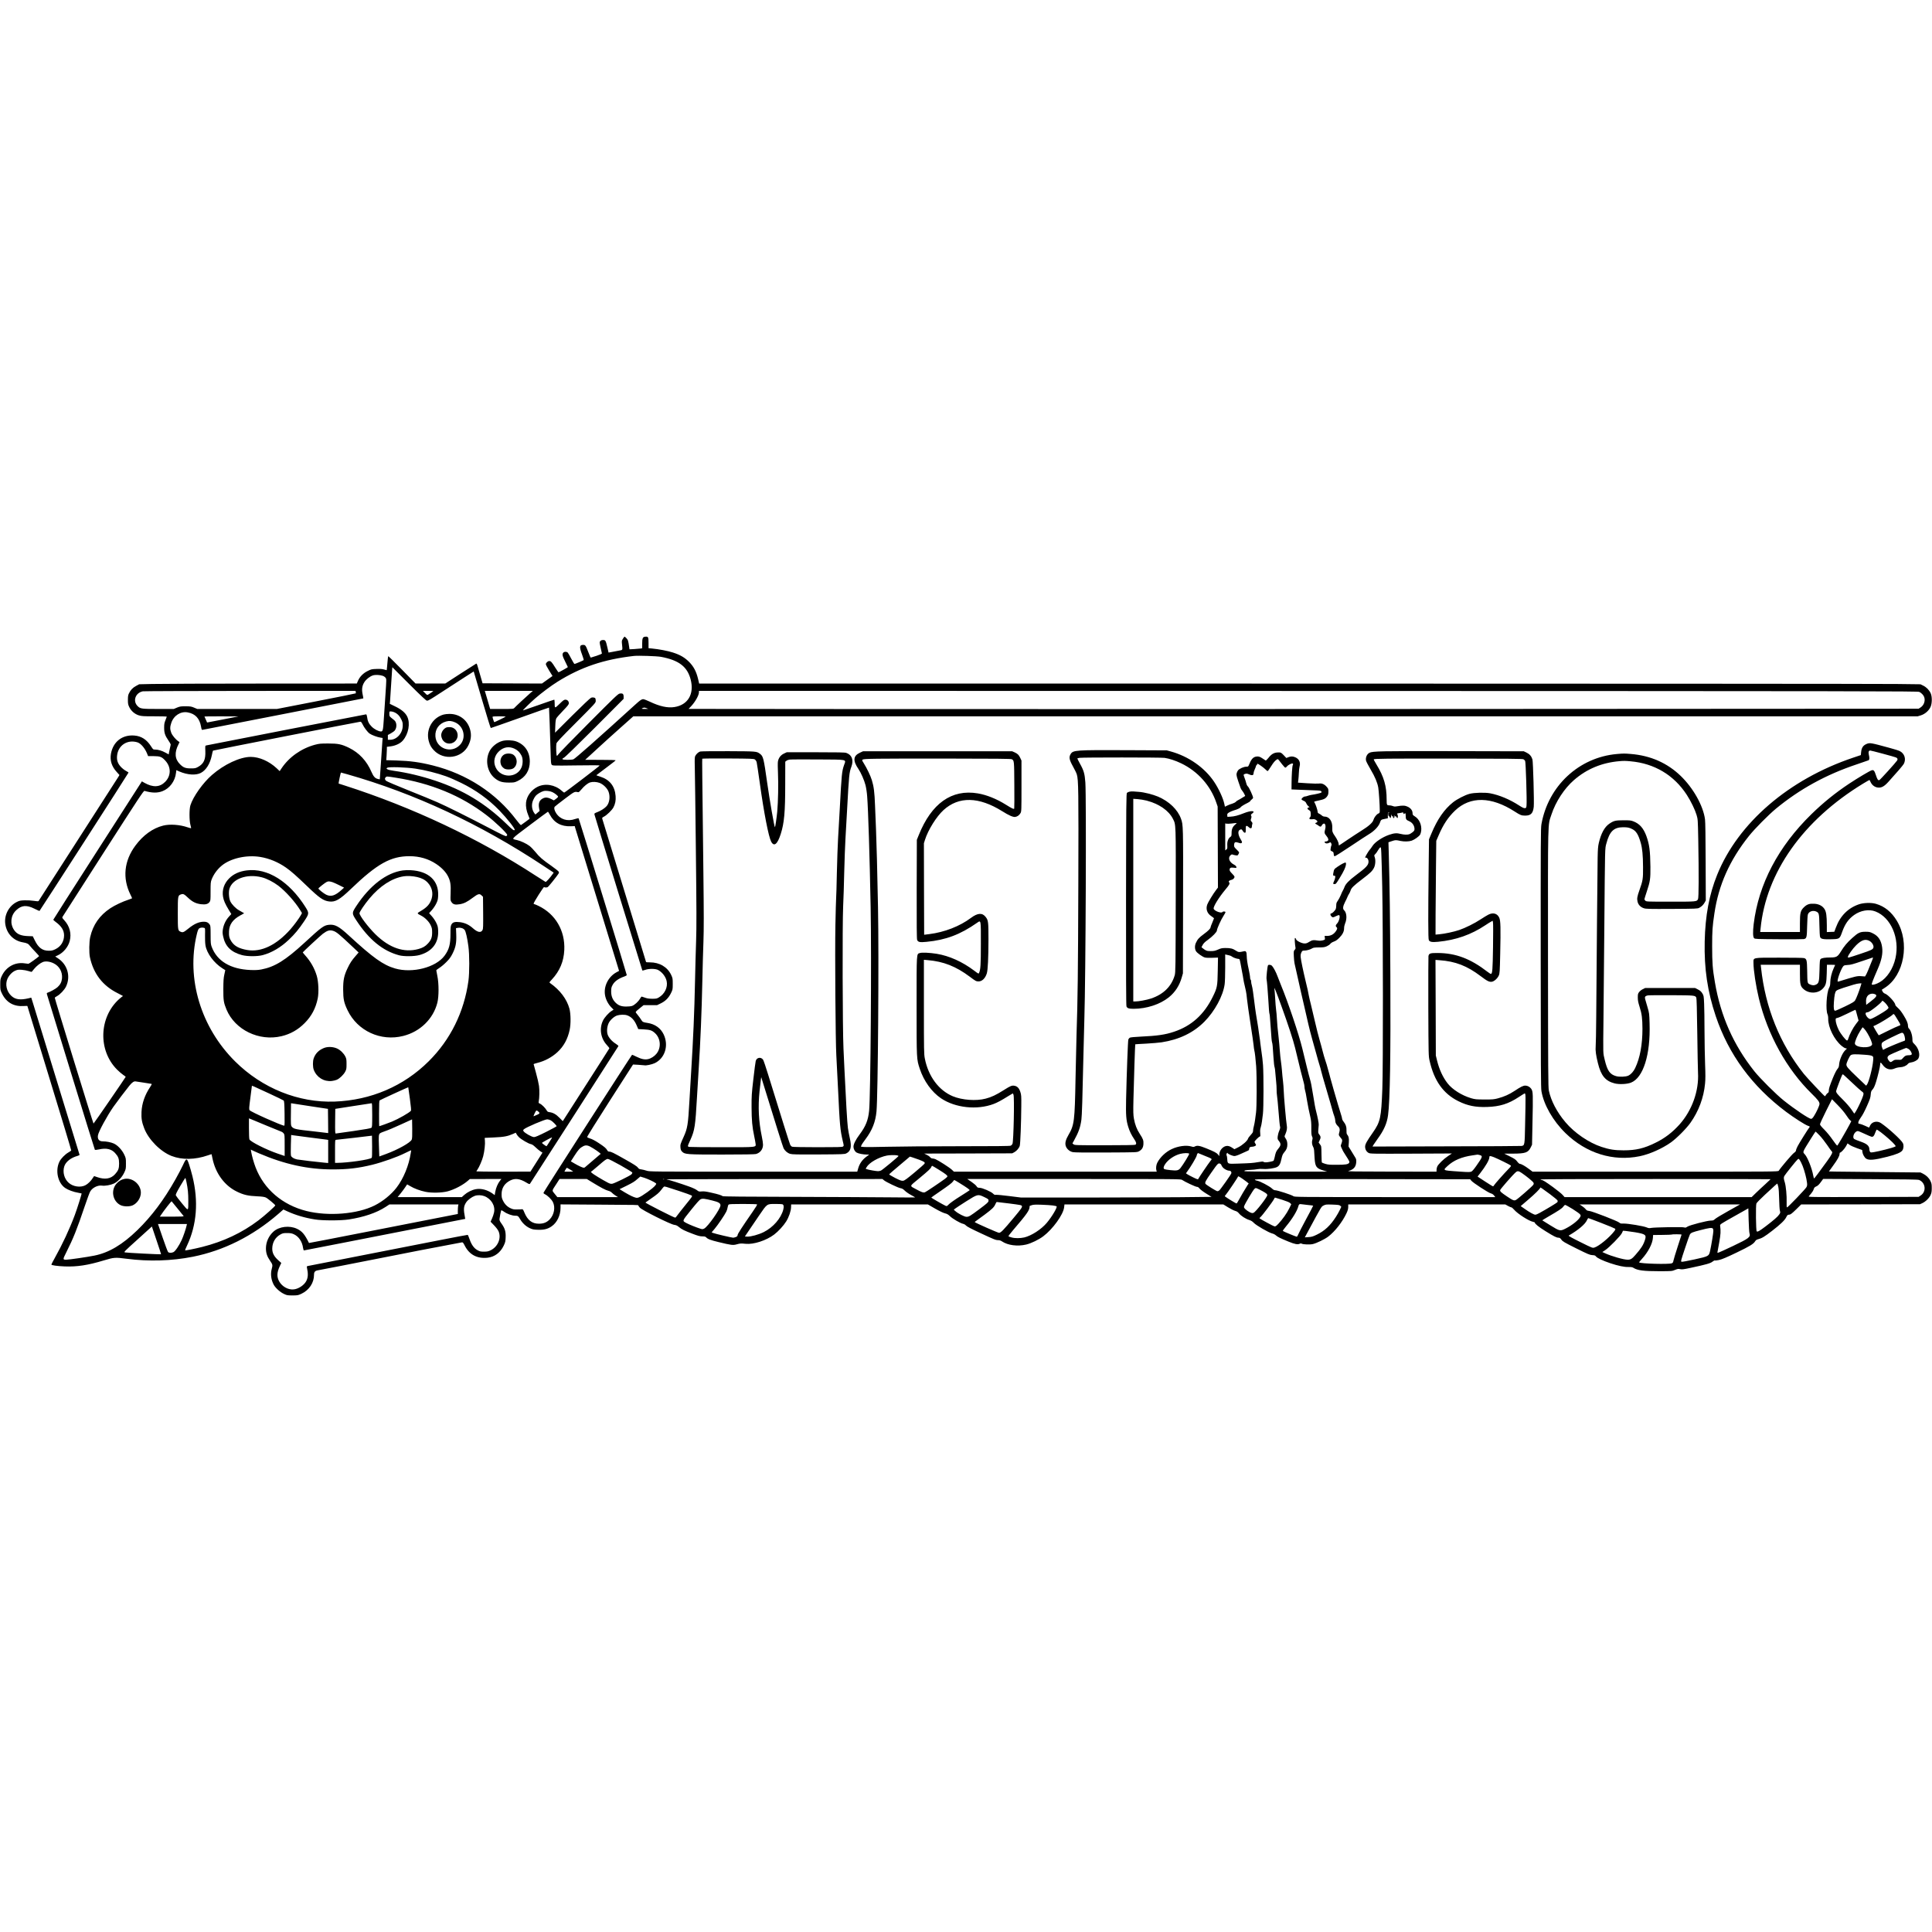 <?xml version="1.0" encoding="UTF-8" standalone="yes"?>
<svg version="1.0" xmlns="http://www.w3.org/2000/svg" width="100mm" height="100mm" viewBox="0 0 3950 1347" preserveAspectRatio="xMidYMid meet">
  <g transform="translate(0,1347) scale(0.1,-0.1)" fill="#000000" stroke="none">
    <path d="M12737 13428 c-26 -40 -27 -47 -20 -113 13 -127 17 -118 -57 -131
-36 -7 -99 -19 -142 -27 l-76 -14 -22 96 c-34 148 -41 161 -88 161 -27 0 -45
-7 -58 -21 -18 -20 -18 -23 5 -131 12 -61 25 -116 27 -122 3 -7 -39 -26 -109
-49 -62 -20 -116 -37 -119 -37 -4 0 -25 48 -48 108 -55 143 -62 152 -108 152
-75 0 -80 -42 -22 -197 22 -59 37 -110 33 -114 -11 -10 -175 -79 -187 -79 -6
0 -36 49 -66 107 -30 59 -63 116 -72 125 -23 23 -70 23 -91 0 -28 -30 -20 -67
38 -182 30 -60 55 -112 55 -114 0 -6 -180 -106 -190 -106 -5 0 -34 42 -66 93
-73 117 -91 137 -124 137 -31 0 -70 -37 -70 -66 0 -11 31 -70 68 -130 l68
-110 -108 -77 -108 -77 -607 2 -607 3 -48 165 c-27 91 -53 182 -59 203 -7 25
-15 37 -23 34 -7 -3 -153 -96 -323 -206 l-310 -201 -303 0 -304 0 -277 283
c-152 155 -279 280 -282 277 -3 -3 -11 -68 -17 -145 -6 -77 -13 -141 -14 -142
-1 -1 -26 5 -55 14 -38 11 -83 14 -156 11 -94 -3 -108 -6 -177 -41 -91 -44
-163 -117 -199 -201 l-24 -56 -1955 -1 c-1075 0 -2076 -4 -2225 -8 l-270 -6
-63 -34 c-69 -37 -110 -80 -145 -151 -18 -36 -22 -62 -22 -135 0 -78 4 -97 28
-147 39 -80 111 -142 194 -168 58 -18 93 -20 319 -20 140 0 254 -3 254 -7 0
-3 -12 -36 -27 -72 -23 -55 -27 -81 -27 -156 0 -105 18 -159 89 -262 25 -36
45 -72 45 -79 0 -8 -7 -40 -15 -72 -8 -31 -17 -74 -20 -94 l-6 -37 -64 35
c-74 41 -151 64 -213 64 -41 0 -43 2 -85 68 -90 139 -198 208 -342 219 -248
19 -434 -128 -477 -374 -23 -137 15 -258 118 -371 l56 -62 -19 -33 c-28 -46
-1624 -2530 -1634 -2543 -7 -8 -33 -7 -97 3 -49 8 -130 13 -187 11 -86 -3
-109 -7 -160 -33 -166 -81 -266 -275 -236 -459 31 -194 168 -334 357 -367 87
-15 114 -28 149 -76 16 -21 65 -75 109 -120 44 -46 78 -85 75 -87 -32 -32
-206 -156 -218 -156 -9 0 -45 5 -81 10 -194 28 -376 -73 -463 -257 -30 -64
-32 -75 -32 -179 0 -108 1 -112 38 -188 90 -180 243 -265 450 -249 37 3 67 3
67 -1 0 -3 203 -666 450 -1473 248 -807 448 -1473 446 -1479 -2 -6 -28 -25
-58 -41 -69 -40 -153 -125 -183 -188 -89 -182 -34 -435 118 -539 59 -40 169
-81 266 -97 36 -6 67 -13 69 -14 6 -5 -91 -314 -139 -442 -106 -284 -252 -597
-410 -879 -38 -68 -69 -128 -69 -133 0 -15 119 -32 271 -38 252 -10 475 24
799 122 212 64 233 65 465 35 460 -60 925 -45 1359 41 631 127 1218 420 1741
871 l109 95 81 -38 c166 -76 353 -132 560 -165 154 -26 533 -26 695 -1 307 47
569 136 753 256 l78 51 706 0 706 0 -7 -31 c-3 -17 -6 -61 -6 -98 l0 -66 -318
-62 c-174 -34 -859 -168 -1520 -298 -662 -130 -1205 -235 -1205 -233 -87 177
-141 241 -245 290 -153 73 -365 48 -482 -58 -96 -87 -152 -211 -153 -339 0
-98 22 -166 87 -260 51 -74 53 -85 31 -165 -28 -104 -12 -222 42 -323 37 -66
128 -149 208 -186 60 -29 73 -31 175 -31 106 0 114 2 185 35 157 75 255 223
255 387 0 59 20 82 81 92 51 8 682 131 1289 251 716 142 1033 203 1340 260
162 31 304 57 315 60 17 3 27 -9 58 -70 95 -184 253 -267 466 -244 143 16 261
104 329 246 33 70 37 88 40 173 4 116 -15 181 -84 277 -39 55 -45 70 -41 101
4 37 25 146 33 169 2 8 24 -1 61 -27 62 -44 163 -80 223 -80 56 0 67 -7 101
-66 46 -82 118 -150 196 -187 60 -28 80 -32 173 -35 119 -4 198 15 276 69 113
77 184 225 184 381 l0 69 768 -5 c826 -5 822 -5 822 -17 0 -5 14 -25 32 -45
45 -51 627 -342 702 -351 39 -5 61 -15 96 -44 57 -48 113 -76 280 -139 107
-41 147 -52 197 -53 49 0 67 -5 81 -20 31 -35 90 -57 255 -97 257 -62 292 -67
368 -46 72 20 84 21 186 11 161 -16 418 67 580 189 84 63 193 182 247 269 55
88 97 211 99 289 l2 58 1398 0 1398 0 147 -85 c91 -52 169 -89 203 -97 42 -10
64 -23 101 -58 52 -52 215 -146 268 -156 20 -4 46 -19 60 -35 17 -20 110 -69
285 -150 297 -139 323 -149 376 -149 24 0 51 -9 74 -25 120 -81 318 -107 495
-65 102 24 259 100 351 170 194 146 408 443 425 590 l7 60 1624 0 1625 0 96
-59 c53 -33 118 -65 144 -72 35 -10 56 -23 79 -52 41 -50 136 -112 208 -134
40 -13 68 -30 96 -60 48 -51 301 -197 371 -215 27 -6 63 -24 79 -39 36 -33 91
-60 259 -129 131 -54 190 -64 233 -42 12 7 24 7 37 0 30 -17 168 -22 227 -8
76 17 243 98 315 153 137 104 286 294 371 472 28 59 37 92 38 132 l0 53 1606
0 1606 0 54 -30 c30 -16 61 -30 70 -30 9 0 34 -22 57 -49 69 -81 302 -231 385
-246 20 -4 37 -11 37 -16 0 -25 79 -89 218 -175 177 -110 224 -133 267 -134
23 0 36 -9 58 -40 25 -36 61 -57 301 -177 243 -121 280 -136 330 -139 47 -2
60 -7 77 -28 26 -33 141 -87 290 -137 162 -54 289 -81 374 -78 51 1 78 -3 96
-14 85 -56 210 -72 539 -72 251 1 256 1 317 27 54 22 68 24 106 15 37 -8 70
-4 218 28 309 66 399 91 441 125 21 17 43 28 49 25 5 -4 45 1 87 10 56 12 153
53 355 150 275 132 350 178 383 235 13 20 30 32 62 40 73 18 131 53 282 170
177 137 260 217 291 281 18 37 30 48 47 49 38 0 62 18 162 116 l95 94 1215 2
1215 3 48 22 c67 31 141 104 168 166 19 42 24 69 24 142 0 79 -4 97 -28 147
-31 63 -85 115 -156 150 l-46 22 -800 8 c-440 4 -861 9 -936 10 l-136 3 83
115 c95 130 134 201 134 242 0 15 4 28 10 28 21 0 91 75 122 130 l32 59 41
-30 c23 -17 90 -47 150 -68 l108 -38 4 -39 c5 -47 43 -115 76 -137 60 -39 163
-30 433 38 187 48 280 87 309 131 26 40 31 104 10 147 -31 65 -294 306 -449
411 -78 52 -184 28 -221 -50 -10 -22 -19 -40 -20 -42 -1 -1 -35 13 -76 33 -41
19 -91 38 -112 42 -37 5 -37 6 -31 41 4 19 28 62 53 96 29 37 76 127 120 226
62 139 74 176 78 235 5 61 10 75 39 107 24 27 43 67 69 150 37 119 85 318 85
355 0 54 12 54 49 1 64 -92 157 -120 251 -77 26 12 70 22 105 24 66 2 132 30
162 68 12 15 33 26 59 29 65 9 131 43 154 80 45 72 9 211 -77 294 -40 39 -43
46 -43 96 0 86 -36 196 -74 227 -9 8 -16 28 -16 45 0 57 -21 110 -88 220 -44
72 -83 123 -119 154 -29 25 -53 53 -53 62 0 48 -144 206 -210 230 -23 8 -40
24 -51 46 l-16 33 66 43 c393 252 512 923 243 1367 -109 181 -250 295 -427
347 -96 28 -249 24 -350 -10 -221 -76 -382 -237 -469 -473 l-33 -88 -76 -3
-77 -3 0 138 c-1 198 -12 274 -46 330 -41 66 -114 105 -208 111 -97 6 -148
-10 -207 -65 -77 -72 -89 -116 -89 -333 l0 -180 -406 0 -406 0 7 68 c111 1148
868 2218 2098 2967 70 42 129 76 130 74 1 -2 13 -25 26 -51 28 -57 81 -96 142
-104 73 -10 132 21 220 119 163 179 298 336 313 365 51 98 15 212 -83 261 -20
11 -119 42 -221 69 -370 101 -390 105 -457 77 -72 -30 -103 -77 -112 -169 l-6
-59 -155 -52 c-1318 -443 -2355 -1336 -2782 -2395 -164 -406 -243 -833 -255
-1365 -12 -556 57 -1022 226 -1525 264 -784 742 -1434 1438 -1956 166 -124
383 -263 445 -285 40 -13 45 -18 34 -30 -22 -23 -207 -319 -243 -388 -18 -35
-33 -73 -33 -85 0 -15 -15 -33 -43 -53 -37 -25 -270 -300 -310 -364 -12 -19
-72 -19 -2523 -19 l-2510 0 -75 56 c-81 61 -158 104 -186 104 -10 0 -34 21
-53 47 -29 40 -53 57 -150 105 l-115 57 181 0 c252 1 308 21 360 127 l27 55 8
397 c14 658 13 689 -25 747 -25 37 -75 65 -119 65 -46 0 -93 -23 -219 -107
-110 -73 -215 -120 -344 -154 -79 -21 -110 -24 -274 -23 -170 0 -192 3 -275
27 -190 57 -379 176 -478 302 -96 123 -170 281 -215 464 l-26 106 -3 977 -4
978 78 -6 c330 -23 567 -115 847 -327 134 -102 178 -123 231 -113 47 9 113 69
138 126 19 42 21 75 29 440 12 540 8 681 -19 742 -40 88 -126 112 -223 63 -28
-14 -98 -57 -158 -96 -127 -84 -311 -175 -440 -219 -111 -37 -299 -77 -404
-86 l-78 -7 1 414 c1 228 4 659 8 959 l6 545 48 111 c95 222 195 372 336 507
311 296 741 289 1220 -20 113 -73 138 -83 213 -83 117 0 161 46 176 180 10 97
-13 924 -27 969 -20 64 -57 108 -118 138 l-58 28 -1450 3 c-1478 3 -1641 0
-1707 -34 -53 -27 -84 -103 -68 -163 5 -20 48 -101 94 -180 88 -148 137 -265
155 -367 11 -59 31 -360 31 -464 0 -52 -2 -56 -31 -69 -37 -16 -85 -80 -99
-130 -14 -53 -96 -127 -240 -216 -69 -43 -200 -129 -292 -191 -92 -63 -169
-114 -172 -114 -4 0 -6 12 -6 28 0 29 -36 107 -73 158 -55 78 -61 96 -58 175
5 134 -61 229 -159 229 -19 0 -41 9 -57 25 -15 13 -40 29 -55 36 -20 8 -28 18
-28 37 0 33 -48 172 -66 193 -13 15 -5 18 88 38 110 23 140 38 176 91 17 25
22 47 22 92 0 55 -3 61 -41 103 -46 50 -100 71 -156 60 -19 -3 -123 -1 -230 6
l-195 13 7 56 c4 30 9 96 11 145 2 50 8 109 15 132 22 81 -10 150 -85 184 -51
23 -94 24 -146 3 l-40 -16 -53 56 c-39 42 -60 56 -82 57 -104 6 -163 -23 -232
-112 -26 -33 -51 -56 -57 -52 -6 4 -33 22 -60 40 -57 39 -85 47 -132 40 -65
-11 -103 -55 -148 -169 -14 -35 -18 -38 -55 -38 -52 0 -141 -40 -169 -75 -12
-15 -24 -42 -28 -61 -8 -43 -2 -65 80 -298 5 -17 22 -44 36 -60 14 -17 33 -47
42 -67 l17 -37 -62 -38 c-34 -22 -73 -44 -87 -50 -14 -6 -34 -21 -44 -33 -11
-12 -45 -29 -75 -38 -31 -8 -77 -26 -102 -39 l-45 -22 -12 58 c-25 117 -114
310 -209 452 -195 290 -522 519 -884 619 l-84 23 -850 4 c-1017 4 -1065 1
-1115 -80 -38 -63 -29 -115 46 -250 37 -66 73 -140 80 -165 34 -113 37 -322
31 -2268 -6 -1801 -12 -2331 -37 -3070 -5 -170 -14 -564 -20 -875 -16 -880
-26 -956 -145 -1160 -56 -96 -73 -163 -56 -222 19 -62 77 -113 143 -128 38 -8
236 -10 683 -8 629 3 630 3 672 25 60 33 87 75 91 148 5 72 -8 107 -74 207
-60 90 -99 192 -120 310 -14 79 -16 139 -10 398 9 406 33 1120 37 1124 2 2
103 8 224 14 121 7 263 19 315 27 359 55 649 195 873 420 214 216 383 528 416
768 6 43 11 198 11 344 l0 265 23 -6 c12 -4 38 -9 57 -13 19 -3 44 -14 55 -23
23 -21 105 -50 138 -50 21 0 24 -8 41 -97 9 -54 24 -132 32 -173 9 -41 19
-102 24 -135 4 -33 19 -105 33 -160 14 -55 28 -127 32 -160 6 -59 12 -111 36
-290 6 -49 20 -144 31 -210 11 -66 26 -167 34 -225 8 -58 18 -130 24 -160 5
-30 14 -97 20 -149 5 -52 12 -102 15 -110 11 -37 27 -177 38 -326 15 -219 13
-847 -3 -950 -6 -44 -16 -111 -20 -150 -5 -38 -16 -95 -24 -125 -9 -30 -16
-71 -16 -91 0 -30 -9 -46 -49 -89 -27 -29 -52 -63 -55 -76 -11 -42 -113 -132
-198 -175 l-80 -40 -37 25 c-52 36 -91 48 -131 41 -74 -14 -139 -95 -140 -173
l0 -34 -26 32 c-31 37 -75 59 -246 129 -133 53 -180 61 -227 37 -24 -13 -34
-13 -76 0 -102 30 -268 8 -400 -55 -122 -57 -237 -167 -294 -279 -23 -44 -30
-118 -17 -159 l7 -23 -2074 0 -2073 0 -45 42 c-47 44 -269 186 -332 213 -20 8
-48 15 -63 15 -16 0 -34 10 -47 26 -11 15 -43 37 -71 50 l-51 24 900 2 900 3
42 22 c50 27 100 86 113 133 12 41 29 486 31 810 2 209 0 230 -20 292 -25 76
-61 113 -117 124 -56 10 -82 0 -219 -87 -162 -102 -251 -144 -374 -176 -191
-51 -480 -30 -670 49 -288 120 -501 408 -572 771 -18 92 -19 155 -19 1058 l0
961 78 -7 c323 -27 578 -128 860 -339 119 -90 131 -96 180 -96 72 0 137 64
168 164 22 73 33 312 34 692 0 359 -4 393 -55 459 -69 92 -164 87 -301 -15
-232 -174 -543 -294 -854 -333 l-105 -13 -3 936 -2 935 22 70 c64 203 235 476
378 607 312 285 723 277 1204 -24 133 -84 220 -122 264 -115 45 8 81 34 107
78 19 33 20 52 20 554 l0 520 -23 50 c-30 65 -53 88 -115 117 l-52 23 -1525 0
-1525 0 -63 -29 c-139 -64 -148 -162 -30 -334 51 -75 118 -227 144 -329 14
-56 29 -154 34 -228 22 -293 50 -1182 71 -2265 20 -1037 -1 -3864 -31 -4164
-20 -194 -69 -317 -195 -486 -81 -108 -125 -197 -125 -251 0 -45 27 -96 64
-118 35 -21 137 -41 210 -41 l48 0 -61 -46 c-81 -60 -136 -140 -163 -231 l-21
-73 -2124 0 c-2120 0 -2124 0 -2185 21 -34 11 -82 23 -108 26 -38 4 -50 11
-68 37 -16 24 -86 69 -255 164 -249 141 -292 162 -331 162 -18 0 -30 9 -40 27
-21 41 -59 73 -180 152 -68 45 -131 78 -167 88 -32 9 -61 23 -64 31 -3 8 187
313 466 748 l472 735 111 -6 c61 -4 116 -8 122 -10 30 -9 150 16 209 43 210
99 293 361 184 589 -61 128 -177 211 -329 234 -92 14 -102 19 -131 66 -12 21
-39 58 -59 83 -19 25 -41 52 -48 61 -11 15 -1 26 72 85 l85 69 138 0 138 0 75
36 c95 46 160 111 208 208 36 73 37 77 37 190 0 110 -2 120 -32 184 -77 162
-238 257 -435 257 -43 0 -78 2 -78 5 0 3 -200 657 -444 1453 -245 797 -448
1460 -451 1475 -6 23 -2 28 34 46 58 30 163 132 193 188 37 70 52 143 45 232
-15 203 -121 337 -315 398 -45 14 -81 27 -79 29 2 2 91 70 198 150 107 80 196
149 197 155 2 5 -117 9 -310 9 l-313 1 57 52 c31 29 130 120 220 202 90 83
285 260 435 393 l272 242 13130 0 13129 0 65 20 c84 26 164 96 198 172 33 73
34 211 3 279 -31 67 -87 124 -152 156 l-57 28 -490 6 c-269 4 -5888 7 -12485
8 l-11995 1 -23 98 c-36 149 -89 249 -180 342 -92 92 -183 146 -332 194 -104
34 -288 69 -427 82 l-73 7 0 107 c0 122 -6 133 -67 128 -51 -4 -63 -30 -63
-145 l0 -92 -32 -5 c-18 -3 -77 -8 -130 -11 l-97 -5 -5 32 c-20 144 -26 162
-58 195 -17 18 -35 33 -38 33 -3 0 -18 -19 -33 -42z m776 -372 c368 -69 540
-201 608 -465 76 -296 -56 -519 -333 -562 -139 -22 -302 14 -507 112 -57 27
-115 49 -130 49 -34 0 -62 -19 -163 -111 -793 -721 -1233 -1109 -1266 -1119
-51 -14 -205 -13 -220 2 -8 8 -2 16 26 30 23 11 276 257 630 611 l592 594 0
46 c0 56 -21 72 -80 62 -34 -6 -99 -68 -637 -608 -330 -331 -608 -617 -618
-635 -11 -18 -24 -31 -30 -29 -12 4 -19 194 -10 247 6 30 69 97 406 435 392
393 399 401 399 440 0 22 -4 45 -8 52 -12 18 -55 25 -87 13 -17 -6 -182 -162
-384 -363 l-353 -352 5 131 c3 93 9 139 21 162 9 17 70 87 136 155 101 105
120 129 120 156 0 40 -31 71 -71 71 -26 0 -47 -15 -119 -86 -99 -96 -100 -96
-100 17 0 38 -4 69 -9 69 -5 0 -150 -49 -321 -110 -171 -60 -315 -110 -318
-110 -11 0 149 158 249 245 124 109 331 263 456 341 485 302 945 457 1563 528
88 10 469 -3 553 -18z m-4785 -896 c33 0 56 14 340 199 141 93 338 220 437
283 l180 115 170 -578 c93 -319 174 -579 179 -579 6 0 275 95 599 210 324 116
590 210 592 208 3 -4 22 -564 32 -907 6 -220 8 -246 25 -263 18 -18 38 -18
498 -12 329 5 480 4 480 -3 0 -10 -712 -553 -725 -553 -4 0 -27 17 -51 38
-141 125 -338 157 -493 81 -128 -63 -222 -191 -236 -323 -8 -77 8 -170 46
-260 16 -39 28 -70 26 -71 -1 -1 -38 -29 -82 -62 -44 -32 -85 -62 -92 -66 -7
-5 -43 35 -96 105 -414 549 -1012 939 -1707 1113 -268 67 -462 93 -744 102
l-209 6 7 90 c3 50 6 111 6 136 l0 47 80 10 c101 14 195 59 245 117 118 136
158 355 90 493 -38 77 -118 145 -248 207 l-107 52 5 55 c3 30 12 170 20 310 8
140 18 284 21 319 l6 64 342 -342 c248 -247 348 -341 364 -341z m-904 508 c22
-7 48 -25 58 -39 20 -26 20 -30 -1 -340 -12 -173 -27 -407 -35 -521 -13 -212
-20 -238 -57 -238 -49 0 -136 45 -190 99 -59 59 -83 110 -95 204 -5 32 -11 47
-21 47 -13 0 -3218 -624 -3269 -636 -19 -5 -20 -10 -16 -113 7 -176 -32 -261
-149 -326 -49 -27 -62 -30 -149 -30 -109 0 -152 17 -221 86 -106 106 -116 239
-29 408 l21 43 -23 16 c-57 38 -126 121 -147 176 -27 72 -27 119 1 201 49 150
193 242 336 215 155 -28 243 -123 273 -293 9 -55 15 -68 28 -64 9 2 752 147
1651 322 899 175 1636 319 1638 321 2 1 -4 39 -14 83 -22 102 -11 178 37 252
36 56 111 115 172 135 49 16 143 12 201 -8z m-550 -330 c3 -13 2 -26 -2 -29
-4 -4 -368 -77 -809 -163 l-802 -156 -814 0 -814 0 -64 27 c-56 24 -77 27
-174 28 -98 0 -117 -3 -176 -27 l-66 -28 -313 0 c-345 0 -370 3 -425 57 -106
103 -48 273 105 304 19 4 1005 7 2191 8 l2157 1 6 -22z m1586 18 c0 -3 -24
-19 -101 -69 -25 -16 -26 -16 -69 28 l-44 45 107 0 c59 0 107 -2 107 -4z
m1980 -43 c-72 -62 -300 -274 -324 -302 -18 -20 -27 -21 -257 -21 l-238 0 -20
68 c-11 37 -35 120 -54 185 l-35 117 491 0 492 0 -55 -47z m28400 26 c42 -20
85 -64 99 -102 29 -75 -2 -169 -70 -214 l-43 -28 -9110 -5 c-5011 -3 -10669
-4 -12574 -2 l-3464 3 56 59 c83 90 156 222 156 281 l0 29 12458 -2 c11480 -3
12460 -4 12492 -19z m-26020 -334 l35 -13 -67 -1 c-71 -1 -83 4 -45 19 29 11
35 11 77 -5z m-5164 -80 c65 -27 112 -73 146 -143 28 -56 33 -77 32 -133 -1
-155 -121 -289 -259 -289 l-45 0 0 49 0 49 62 34 c34 19 70 45 80 59 47 63 41
166 -11 209 -17 14 -47 38 -66 53 -31 26 -35 34 -35 78 0 48 1 49 30 49 17 0
47 -7 66 -15z m-3501 -150 c-176 -35 -320 -62 -321 -62 -4 6 -54 120 -54 123
0 2 156 4 348 3 l347 -1 -320 -63z m5785 59 c0 -5 -224 -114 -234 -114 -6 0
-36 91 -36 107 0 10 30 13 135 13 74 0 135 -3 135 -6z m-2931 -151 c36 -75
105 -166 149 -197 45 -31 156 -72 221 -82 l44 -7 -6 -76 c-4 -42 -16 -231 -28
-421 -12 -190 -23 -346 -24 -348 -2 -2 -21 2 -44 8 -54 14 -86 50 -126 142
-96 225 -252 392 -460 494 -151 73 -221 88 -425 88 -157 0 -185 -3 -272 -26
-280 -76 -530 -253 -684 -485 l-36 -54 -61 58 c-155 145 -356 233 -531 233
-217 0 -544 -152 -794 -371 -183 -159 -384 -442 -439 -619 -25 -78 -24 -310 0
-399 10 -35 16 -65 13 -68 -2 -3 -32 5 -66 16 -161 56 -367 71 -505 36 -210
-52 -410 -196 -567 -409 -231 -311 -267 -665 -102 -1000 19 -37 34 -71 34 -75
0 -4 -33 -17 -72 -30 -118 -38 -280 -114 -372 -175 -221 -147 -355 -339 -412
-591 -22 -96 -25 -319 -6 -410 73 -338 261 -583 566 -735 65 -33 115 -60 110
-60 -5 0 -40 -28 -79 -62 -414 -374 -433 -1052 -40 -1443 38 -38 94 -86 122
-105 29 -19 53 -38 53 -41 0 -8 -650 -954 -658 -956 -6 -3 -793 2550 -792
2572 0 6 20 20 44 33 65 35 153 128 186 197 98 206 31 446 -161 574 l-60 40
56 26 c112 53 209 170 240 290 39 152 0 303 -109 423 -45 49 -49 56 -36 75 7
12 382 597 833 1300 723 1125 823 1278 841 1272 154 -44 265 -46 369 -5 146
56 256 204 275 372 l7 57 66 -29 c161 -69 333 -80 434 -28 107 55 190 187 225
358 10 51 21 95 25 98 6 6 2976 589 3011 591 15 1 26 -12 43 -46z m-4600 -375
c69 -21 152 -117 197 -227 l22 -55 113 0 c135 -1 169 -15 242 -96 118 -131
115 -306 -5 -429 -111 -113 -250 -119 -425 -21 l-52 30 -34 -53 c-19 -28 -426
-663 -905 -1409 -480 -747 -872 -1362 -872 -1367 0 -5 22 -25 48 -45 118 -86
171 -171 172 -273 0 -125 -64 -229 -176 -284 -55 -27 -76 -32 -138 -32 -129 0
-212 62 -286 215 l-40 81 -91 3 c-154 5 -234 40 -292 126 -87 130 -68 298 44
403 110 103 212 112 374 31 51 -25 97 -46 102 -46 6 1 1812 2805 1820 2828 2
4 -22 20 -52 36 -31 16 -77 53 -104 82 -64 70 -86 133 -78 224 18 214 209 341
416 278z m35687 -233 c133 -35 253 -70 267 -76 33 -15 41 -36 23 -64 -28 -43
-345 -393 -362 -399 -27 -10 -42 12 -72 104 -29 88 -44 107 -83 97 -37 -9
-285 -157 -462 -274 -284 -189 -528 -386 -771 -623 -680 -664 -1082 -1430
-1182 -2249 -19 -161 -16 -263 9 -288 16 -17 56 -18 500 -21 265 -2 497 0 515
3 59 11 64 31 69 263 3 114 9 222 15 239 19 65 109 94 178 58 50 -26 54 -43
58 -275 2 -118 8 -227 14 -242 15 -41 60 -50 225 -46 174 4 175 4 228 154 57
160 128 259 242 341 133 95 306 124 436 73 319 -123 501 -548 410 -955 -48
-216 -171 -404 -323 -492 -65 -38 -145 -62 -160 -47 -9 9 21 89 119 314 82
187 109 322 91 450 -20 141 -78 228 -188 282 -60 30 -76 33 -152 33 -111 0
-151 -19 -271 -128 -107 -96 -162 -162 -234 -279 -64 -104 -88 -118 -210 -119
-114 0 -182 -11 -203 -33 -15 -14 -18 -48 -22 -229 -6 -234 -13 -263 -70 -292
-39 -20 -76 -19 -127 4 -52 24 -51 22 -55 282 -4 215 -10 241 -66 256 -15 5
-241 8 -502 8 -566 0 -530 7 -530 -108 0 -149 49 -470 110 -723 180 -746 570
-1450 1080 -1949 126 -123 160 -168 160 -210 0 -34 -59 -163 -114 -250 -26
-40 -42 -55 -58 -55 -43 0 -332 194 -558 374 -155 123 -487 454 -603 600 -427
538 -689 1129 -806 1821 -47 276 -56 393 -56 735 0 316 6 401 46 669 85 581
313 1092 708 1586 118 148 397 429 551 557 487 401 1027 697 1650 905 124 42
233 79 243 84 20 11 22 46 5 118 -12 54 -2 81 30 81 9 0 125 -29 258 -65z
m-14685 -85 c95 -14 218 -54 335 -110 345 -165 607 -460 725 -815 l24 -70 3
-829 3 -828 -40 -52 c-53 -68 -165 -252 -179 -295 -33 -94 -2 -181 83 -237 30
-20 55 -40 55 -45 0 -4 -16 -44 -35 -88 -19 -43 -35 -86 -35 -94 0 -26 -47
-73 -140 -141 -97 -71 -128 -107 -161 -181 -25 -56 -23 -128 5 -170 25 -38
132 -113 179 -126 26 -7 86 -9 156 -6 l113 4 -5 -271 c-5 -314 -11 -346 -102
-531 -179 -364 -435 -595 -792 -714 -181 -61 -342 -84 -684 -100 -113 -5 -205
-14 -218 -21 -12 -6 -26 -23 -32 -37 -9 -25 -33 -660 -46 -1224 -7 -327 1
-425 44 -564 29 -92 64 -164 122 -250 45 -66 51 -99 22 -115 -13 -6 -228 -10
-629 -10 -582 0 -611 1 -633 19 l-23 19 32 58 c94 170 129 268 151 426 11 75
23 449 41 1288 6 261 15 615 20 785 27 862 42 4508 20 4823 -13 178 -31 242
-110 383 -31 57 -56 106 -54 108 3 3 23 8 47 12 66 10 1663 10 1738 -1z
m-3124 -28 c48 -27 48 -30 51 -525 2 -258 1 -475 -2 -483 -7 -17 -46 1 -169
78 -189 119 -396 202 -576 232 -533 90 -947 -203 -1208 -855 l-38 -94 -3
-1010 c-2 -722 1 -1017 9 -1037 19 -45 55 -53 192 -39 396 38 691 149 1036
391 78 54 76 66 75 -433 0 -424 -7 -528 -36 -591 -10 -24 -11 -24 -102 45
-242 182 -509 302 -768 344 -140 22 -299 30 -342 15 -69 -23 -66 34 -66 -1078
0 -1106 -1 -1089 65 -1289 83 -251 245 -475 434 -603 291 -196 736 -244 1076
-116 78 30 157 72 294 158 51 32 95 58 97 58 3 0 9 -12 15 -27 21 -55 2 -954
-21 -1005 -7 -14 -23 -31 -37 -37 -17 -8 -324 -11 -1066 -11 -573 0 -1229 -5
-1457 -11 -228 -6 -443 -8 -477 -4 l-61 6 9 27 c5 15 43 72 85 127 136 181
204 352 224 567 30 317 51 3146 31 4168 -15 779 -29 1310 -41 1600 -6 129 -14
350 -20 490 -10 267 -24 382 -65 515 -26 86 -100 241 -165 345 -37 59 -39 65
-23 75 33 19 240 21 1638 21 1106 -1 1395 -4 1412 -14z m10460 0 c13 -7 28
-22 35 -35 13 -24 38 -817 28 -911 -5 -47 -7 -51 -33 -54 -21 -3 -52 12 -120
56 -192 124 -403 212 -592 248 -109 20 -326 14 -420 -11 -94 -25 -255 -108
-337 -173 -180 -143 -322 -348 -444 -642 l-48 -115 -7 -580 c-11 -964 -11
-1451 3 -1480 17 -38 65 -47 189 -35 364 35 678 145 966 338 49 33 102 66 120
75 l31 17 7 -41 c4 -23 4 -251 0 -508 -7 -455 -13 -529 -41 -538 -6 -2 -38 17
-70 42 -349 270 -651 384 -1022 386 -150 1 -177 -8 -187 -63 -3 -18 -4 -485
-3 -1038 4 -1002 4 -1005 27 -1105 92 -407 279 -670 586 -823 189 -94 352
-127 588 -119 261 8 437 63 649 203 62 41 116 74 119 74 23 0 23 -25 10 -646
-8 -413 -9 -418 -73 -428 -18 -3 -711 -7 -1540 -8 l-1507 -4 21 36 c12 19 49
73 83 120 130 178 192 319 214 485 40 294 55 1219 47 2865 -6 1245 -13 1775
-32 2470 l-7 245 72 24 c72 24 78 24 181 2 69 -15 170 -12 223 7 59 21 149 86
172 124 9 16 19 52 22 81 12 118 -40 235 -129 290 -43 27 -48 34 -48 67 0 52
-35 100 -95 130 -56 28 -108 31 -213 12 -51 -9 -69 -8 -97 4 -19 8 -52 14 -74
14 -46 0 -51 10 -51 115 0 280 -55 470 -208 720 -33 55 -59 102 -56 105 16 15
239 17 1574 16 1166 -1 1470 -4 1487 -14z m-4925 -114 c24 -32 49 -57 57 -58
7 0 21 10 31 23 28 35 107 74 121 60 8 -8 8 -17 0 -30 -12 -23 -24 -207 -25
-378 l-1 -120 170 -7 c94 -4 228 -9 300 -12 104 -3 131 -7 140 -20 6 -10 6
-19 0 -25 -10 -10 -129 -38 -200 -47 -22 -3 -57 -12 -78 -20 -20 -8 -47 -14
-59 -14 -24 0 -68 -36 -68 -57 0 -7 19 -21 41 -30 31 -12 45 -25 56 -52 8 -20
27 -46 41 -57 l26 -21 -23 -8 c-30 -9 -24 -34 14 -55 27 -15 30 -22 33 -72 2
-41 -1 -60 -14 -72 -29 -30 -10 -47 43 -41 38 5 55 2 80 -14 35 -22 36 -46 2
-56 -26 -9 -24 -19 9 -35 15 -8 36 -22 48 -32 24 -21 50 -15 59 13 7 21 41 43
54 34 22 -13 28 -61 15 -110 -20 -75 -17 -89 21 -135 45 -54 54 -88 30 -107
-11 -7 -29 -13 -42 -13 -25 0 -29 -10 -11 -28 16 -16 50 -15 84 2 26 14 28 14
41 -10 8 -17 10 -32 4 -42 -5 -10 -12 -37 -15 -62 -7 -44 -6 -45 26 -60 29
-13 33 -20 36 -57 3 -34 7 -43 22 -43 10 0 155 91 322 203 167 112 336 223
377 247 105 62 195 156 223 232 23 66 23 65 106 82 l57 11 0 60 c0 59 1 60 28
61 26 1 26 1 2 -3 -23 -4 -26 -9 -23 -39 2 -19 7 -34 13 -33 5 0 12 -9 17 -20
13 -35 28 -23 29 22 0 23 3 35 6 27 2 -8 7 -22 9 -30 5 -13 6 -13 14 0 7 11
10 8 10 -12 0 -45 30 -36 31 10 1 24 3 29 6 14 3 -14 10 -22 18 -18 7 2 15 -4
18 -15 3 -10 10 -19 16 -19 15 0 14 63 -1 78 -13 13 -3 18 52 25 19 2 42 7 51
11 12 5 18 1 22 -16 5 -18 9 -20 19 -10 22 22 28 13 28 -46 0 -65 10 -81 70
-106 66 -27 110 -92 110 -161 0 -27 -8 -39 -39 -64 -21 -17 -50 -35 -65 -41
-38 -14 -112 -12 -176 5 -83 22 -135 18 -240 -18 -137 -47 -289 -149 -337
-225 -20 -32 -48 -70 -64 -87 -21 -23 -89 -139 -89 -152 0 -2 9 -3 19 -3 27 0
51 -37 51 -79 0 -72 -43 -119 -260 -281 -137 -103 -207 -175 -230 -237 -11
-29 -27 -64 -35 -76 -8 -12 -28 -55 -44 -96 -17 -40 -44 -91 -61 -114 -25 -34
-30 -51 -30 -95 0 -29 -5 -63 -11 -75 -19 -36 -72 -87 -91 -87 -24 0 -23 -35
2 -60 26 -26 36 -25 96 5 27 14 55 23 62 20 30 -11 -1 -135 -44 -175 -27 -27
-31 -52 -9 -70 23 -19 18 -43 -21 -95 -44 -57 -99 -84 -171 -85 l-51 0 5 -38
c5 -39 5 -39 -41 -52 -31 -8 -64 -10 -99 -5 -96 15 -120 11 -178 -25 -42 -27
-64 -35 -99 -34 -58 1 -167 56 -172 87 -2 11 -9 22 -16 25 -11 3 -13 -12 -9
-74 3 -44 8 -94 12 -112 6 -27 3 -38 -15 -57 -20 -22 -22 -30 -17 -132 3 -59
9 -126 15 -148 6 -22 17 -74 26 -115 9 -41 34 -151 55 -245 22 -93 47 -206 56
-250 9 -44 39 -172 66 -285 26 -113 62 -268 79 -345 17 -77 54 -219 81 -315
28 -96 66 -231 84 -300 18 -69 45 -163 60 -210 15 -47 31 -103 35 -125 5 -22
20 -80 35 -130 60 -208 138 -476 162 -555 14 -47 31 -107 38 -135 7 -27 22
-76 34 -107 12 -32 21 -74 21 -93 0 -44 19 -81 59 -118 34 -32 40 -70 20 -137
-10 -34 -9 -41 12 -71 13 -19 27 -36 30 -39 22 -18 26 -47 12 -85 -8 -22 -17
-47 -19 -56 -3 -9 4 -34 15 -55 12 -21 21 -42 21 -45 0 -4 27 -49 60 -100 81
-126 86 -137 74 -157 -20 -32 -74 -41 -250 -41 -145 -1 -182 2 -238 19 -36 11
-68 24 -71 29 -2 5 -6 82 -7 171 -2 161 -2 163 -30 198 -15 19 -28 37 -28 39
0 2 9 21 20 43 27 52 25 82 -6 119 -24 29 -25 36 -20 103 3 40 7 84 8 98 2 29
-23 160 -52 270 -18 68 -33 149 -61 325 -5 33 -14 83 -19 110 -5 28 -14 77
-19 110 -6 33 -19 89 -30 125 -11 36 -38 139 -60 230 -22 91 -64 266 -95 390
-71 292 -289 940 -436 1295 -23 55 -54 135 -70 179 -32 87 -81 179 -113 214
-21 23 -71 30 -82 11 -13 -20 -36 -244 -30 -279 9 -48 25 -235 36 -420 11
-197 18 -281 26 -300 3 -8 7 -46 9 -85 2 -38 8 -128 15 -200 6 -71 13 -164 15
-205 3 -41 9 -84 14 -95 7 -17 13 -76 26 -290 9 -126 16 -192 24 -210 5 -11
11 -58 14 -105 3 -47 11 -130 17 -185 6 -55 11 -129 10 -165 -1 -35 2 -91 8
-125 6 -33 20 -183 32 -334 11 -151 25 -285 30 -299 7 -18 3 -39 -16 -85 -15
-34 -29 -87 -32 -117 -5 -51 -3 -58 26 -94 44 -56 42 -88 -14 -156 -45 -55
-52 -71 -76 -183 -7 -32 -17 -61 -23 -65 -17 -11 -116 -31 -156 -31 -20 -1
-41 4 -48 11 -8 8 -36 7 -113 -7 -106 -18 -140 -21 -414 -30 -208 -8 -207 -8
-213 91 -2 38 -9 74 -14 81 -6 8 -5 20 3 35 8 16 14 19 17 9 7 -20 102 -61
142 -61 21 0 76 19 140 49 58 27 117 54 133 60 18 7 27 18 27 34 0 32 18 47
57 47 38 0 83 19 83 35 0 6 -7 20 -15 31 -8 10 -15 26 -15 35 0 18 92 109 111
109 8 0 10 19 5 68 -5 50 -2 80 10 117 9 28 20 82 25 120 4 39 13 108 20 155
15 113 16 799 2 1000 -7 85 -19 200 -29 255 -9 55 -20 138 -25 185 -4 47 -13
112 -19 145 -6 33 -13 80 -15 105 -2 25 -17 122 -33 215 -16 94 -35 213 -41
265 -7 52 -16 127 -21 165 -5 39 -15 111 -21 160 -6 50 -18 110 -25 135 -8 25
-14 59 -14 77 0 17 -4 35 -10 38 -5 3 -10 18 -10 32 0 27 -15 119 -30 183 -24
103 -40 212 -40 271 0 40 -5 73 -14 84 -12 17 -18 18 -66 7 -75 -18 -92 -15
-144 19 -61 41 -111 53 -211 52 -68 0 -92 -5 -152 -32 -60 -26 -84 -31 -150
-31 -80 0 -98 7 -163 59 l-25 20 24 46 c18 34 46 62 105 104 97 70 186 162
186 191 0 36 88 231 136 302 25 37 43 72 39 78 -8 13 -52 13 -60 0 -21 -34
-170 20 -181 67 -11 41 106 231 244 396 81 96 93 122 70 145 -17 17 7 40 48
48 35 6 64 36 64 64 0 9 -22 38 -50 65 -35 35 -50 57 -50 76 0 41 21 52 85 44
55 -7 57 -7 53 15 -2 16 -19 32 -52 50 -91 48 -123 134 -71 186 18 18 31 23
43 19 27 -12 96 -24 104 -18 5 2 15 17 23 33 15 30 15 30 -40 85 -52 51 -56
58 -53 97 4 57 22 66 88 44 46 -15 55 -15 67 -3 12 12 9 23 -23 76 -49 82 -59
160 -23 185 34 24 47 20 70 -19 12 -20 29 -35 40 -35 17 0 19 8 19 70 0 61 2
70 18 70 10 0 29 -11 42 -25 33 -35 65 -30 65 10 1 17 4 41 9 53 6 18 2 29
-15 48 -21 22 -21 27 -10 62 10 30 10 44 2 60 -10 18 -7 24 19 43 84 62 -21
68 -167 9 -118 -47 -197 -68 -278 -72 l-60 -3 -3 32 c-3 27 2 35 35 57 21 13
65 32 98 42 70 19 131 48 142 67 9 15 75 55 145 89 26 13 48 28 48 34 0 5 14
20 30 32 17 13 30 29 30 37 0 32 -82 211 -105 230 -15 12 -28 38 -35 68 -6 27
-22 76 -35 110 -19 47 -22 63 -13 69 25 16 60 20 81 11 86 -39 117 -35 117 16
0 14 11 50 25 79 14 30 25 60 25 68 0 8 5 14 10 14 6 0 10 7 10 15 0 8 5 15
11 15 16 0 125 -77 162 -115 19 -19 38 -35 44 -35 5 0 33 37 61 83 56 89 83
123 122 150 25 17 25 17 52 -15 15 -18 47 -59 70 -90z m-17727 -78 c185 -27
448 -93 620 -155 72 -25 211 -86 310 -135 305 -149 557 -331 786 -566 154
-159 329 -381 312 -398 -17 -17 -45 4 -171 127 -431 417 -881 690 -1457 882
-277 93 -574 163 -839 200 -61 8 -121 22 -134 31 -25 16 -25 17 -6 31 29 23
384 12 579 -17z m-1395 -115 c1381 -393 2716 -1016 4004 -1868 l216 -143 -17
-24 c-52 -76 -137 -171 -149 -166 -7 3 -97 60 -199 126 -1172 764 -2523 1401
-3910 1846 -66 21 -121 39 -122 39 -5 2 42 225 47 225 3 0 62 -16 130 -35z
m990 -70 c720 -113 1334 -366 1850 -761 180 -137 430 -376 430 -410 0 -7 -8
-18 -18 -23 -14 -7 -89 28 -352 166 -437 228 -866 442 -1060 527 -85 38 -350
147 -589 242 -238 95 -444 183 -457 195 -28 26 -31 51 -8 73 20 20 21 20 204
-9z m4167 -106 c78 -29 163 -114 187 -187 34 -101 16 -222 -41 -288 -38 -43
-114 -93 -183 -120 -67 -26 -71 -30 -66 -53 9 -44 974 -3182 979 -3188 3 -3
30 3 59 13 78 28 210 26 264 -3 84 -45 156 -139 174 -229 26 -125 -40 -261
-160 -332 -40 -24 -55 -27 -135 -27 -68 1 -105 6 -150 23 -32 12 -63 22 -67
22 -4 0 -19 -20 -33 -44 -34 -59 -112 -130 -161 -147 -22 -8 -76 -14 -124 -13
-99 0 -158 23 -217 82 -59 59 -88 133 -88 227 1 69 5 87 30 133 39 73 121 131
239 172 30 10 51 23 50 31 -2 25 -976 3194 -984 3203 -5 4 -37 -2 -72 -14
-154 -56 -305 -9 -388 120 -36 56 -47 108 -28 132 7 9 101 82 208 163 204 153
195 148 272 133 11 -2 34 19 65 57 54 67 130 128 177 143 53 17 132 13 193 -9z
m-964 -189 c52 -24 117 -77 117 -94 0 -7 -19 -27 -43 -44 l-43 -31 -59 30
c-65 32 -111 36 -160 13 -76 -36 -102 -98 -84 -199 l11 -60 -43 -37 -42 -36
-19 23 c-57 72 -68 185 -26 275 13 30 36 69 51 85 27 33 112 84 161 96 45 12
131 2 179 -21z m-51 -462 c86 -164 232 -244 429 -236 l80 3 9 -35 c6 -19 210
-685 454 -1480 l443 -1445 -54 -29 c-166 -90 -265 -287 -233 -468 15 -87 63
-181 124 -244 l51 -52 -42 -27 c-60 -37 -147 -135 -176 -198 -79 -165 -45
-366 84 -502 28 -30 49 -58 47 -64 -1 -5 -217 -342 -478 -749 l-474 -739 -66
67 c-70 72 -130 106 -201 116 -39 5 -48 11 -64 40 -24 44 -100 120 -137 135
-27 11 -29 16 -24 43 15 73 18 230 6 318 -7 51 -34 171 -61 266 -27 95 -49
176 -49 180 0 4 33 15 73 25 157 39 300 116 415 222 128 119 208 265 249 455
26 122 23 328 -5 433 -53 195 -193 381 -393 521 -22 15 -22 15 35 76 161 174
242 368 253 602 19 395 -181 737 -529 903 -40 19 -78 35 -85 35 -7 0 -13 5
-13 11 0 24 205 347 214 338 11 -10 47 -12 70 -3 9 3 53 53 99 111 143 182
142 180 130 206 -6 12 -73 66 -149 119 -179 124 -248 184 -329 286 -37 45 -90
100 -119 122 -63 48 -181 103 -256 120 -119 28 -142 1 261 305 200 150 367
274 371 274 4 1 22 -27 40 -61z m14015 -199 c-55 -45 -77 -95 -77 -173 0 -59
-3 -67 -25 -82 -43 -28 -68 -95 -63 -173 3 -61 1 -69 -19 -85 l-23 -17 0 275
0 276 28 -6 c15 -2 61 -1 102 4 122 15 119 16 77 -19z m3003 -1289 c17 -809
19 -3699 2 -4120 -23 -593 -40 -670 -195 -892 -123 -175 -157 -237 -157 -287
0 -56 27 -103 72 -128 31 -17 79 -18 868 -15 l835 4 -80 -53 c-92 -61 -201
-168 -221 -216 -8 -18 -14 -48 -14 -68 l0 -35 -922 1 c-765 1 -915 3 -877 14
103 28 150 81 157 176 3 46 0 65 -15 91 -11 18 -48 78 -81 133 l-61 99 6 86
c6 86 -3 122 -40 168 -6 7 -9 41 -8 76 3 72 -14 121 -59 178 -17 20 -30 47
-30 59 0 12 -13 60 -29 108 -15 47 -40 127 -54 176 -14 50 -53 182 -86 295
-33 113 -64 223 -69 245 -8 36 -26 98 -78 285 -9 30 -24 78 -34 106 -11 29
-30 98 -45 155 -14 57 -43 165 -65 239 -22 74 -65 243 -95 375 -30 132 -68
292 -84 355 -16 63 -35 142 -41 175 -17 94 -27 139 -65 295 -53 220 -96 429
-102 492 -4 43 -1 67 13 97 18 38 22 41 60 41 49 0 125 22 162 46 22 14 49 18
137 19 93 0 118 4 163 24 29 13 61 35 71 50 11 15 41 34 72 45 38 13 69 35
110 76 70 71 99 130 99 197 0 29 9 70 20 96 43 98 34 223 -20 272 -31 28 -25
79 18 165 22 41 45 91 52 110 8 19 22 48 33 63 10 15 23 44 29 63 14 53 63
101 238 234 169 129 207 166 241 233 29 55 36 157 16 214 -14 41 -14 43 10 65
13 12 38 46 54 75 17 29 38 57 47 62 15 9 18 -2 23 -117 4 -70 12 -386 19
-702z m-22942 625 c186 -30 371 -107 530 -219 102 -71 207 -164 432 -380 251
-242 332 -298 452 -312 124 -15 214 37 440 254 541 519 815 672 1202 672 204
-1 386 -54 545 -160 117 -78 202 -170 246 -262 45 -95 55 -166 48 -340 -5
-139 -5 -144 19 -178 32 -47 76 -58 169 -42 88 15 149 46 268 135 106 80 136
87 179 43 l27 -26 3 -325 c2 -278 1 -329 -13 -355 -32 -61 -100 -49 -196 37
-81 72 -162 110 -264 124 -104 13 -152 0 -177 -51 -15 -29 -18 -62 -18 -185 0
-222 -28 -323 -122 -451 -178 -239 -656 -362 -1009 -260 -246 71 -452 219
-953 680 -198 182 -280 226 -402 213 -103 -11 -147 -42 -501 -369 -389 -358
-607 -492 -880 -544 -67 -12 -120 -15 -223 -11 -408 17 -684 183 -792 474 -19
51 -22 79 -22 245 -1 173 -2 189 -22 215 -28 38 -60 53 -114 53 -102 0 -198
-42 -320 -141 -94 -76 -111 -83 -155 -65 -59 25 -60 29 -60 381 0 359 1 362
69 385 45 14 59 7 148 -77 83 -77 154 -112 257 -125 91 -11 143 2 175 45 20
27 21 41 21 215 0 167 2 193 21 244 40 104 114 207 205 283 180 151 506 225
787 180z m1482 -517 c19 -6 80 -33 135 -61 l100 -50 -50 -45 c-134 -121 -218
-147 -317 -99 -51 25 -158 111 -158 126 0 12 138 121 172 136 33 14 52 13 118
-7z m-2625 -934 c19 -5 20 -12 17 -147 -2 -78 2 -172 9 -211 27 -162 172 -358
345 -468 l60 -38 -19 -87 c-16 -71 -20 -129 -21 -298 -1 -232 7 -281 65 -421
173 -415 667 -654 1125 -544 182 43 340 133 474 269 140 141 225 302 266 502
25 125 16 344 -20 464 -46 154 -127 297 -240 421 -25 29 -46 54 -46 57 0 8
362 343 410 380 89 67 139 82 207 62 71 -21 121 -63 417 -342 l108 -102 -59
-68 c-80 -91 -117 -147 -169 -257 -71 -150 -89 -241 -88 -436 1 -194 17 -268
90 -420 203 -423 678 -642 1139 -525 346 87 614 350 697 680 32 128 32 392 0
545 -12 58 -22 110 -22 116 0 6 28 28 63 50 34 21 98 74 142 119 64 64 90 100
128 175 64 129 81 215 75 387 l-5 132 44 7 c54 8 108 -11 134 -46 22 -30 52
-159 75 -330 24 -173 24 -539 1 -710 -88 -635 -367 -1200 -810 -1641 -512
-510 -1182 -798 -1922 -826 -742 -27 -1485 272 -2037 820 -702 696 -1003 1695
-784 2602 17 71 31 105 46 117 22 18 66 23 105 12z m34051 -269 c53 -31 90
-99 75 -138 -13 -35 -45 -50 -251 -119 -270 -90 -270 -91 -270 -68 0 30 99
170 170 240 112 110 192 134 276 85z m55 -382 c-79 -200 -114 -282 -131 -310
l-19 -32 -79 6 c-81 6 -114 -2 -434 -101 -45 -14 -48 -14 -48 2 0 63 83 274
122 309 13 12 39 17 86 19 54 1 110 16 287 77 121 41 223 75 227 76 4 1 -1
-20 -11 -46z m-37185 -73 c117 -57 182 -173 172 -305 -7 -75 -33 -129 -91
-182 -37 -34 -146 -95 -209 -116 -15 -5 -15 -10 2 -64 10 -32 230 -751 490
-1598 260 -847 476 -1544 480 -1548 4 -5 43 -1 85 8 146 33 253 9 328 -74 66
-73 82 -115 82 -216 0 -101 -16 -143 -82 -216 -87 -97 -209 -116 -371 -59 -31
11 -57 20 -58 20 -1 0 -13 -17 -25 -37 -39 -63 -100 -123 -154 -151 -100 -51
-250 -30 -340 50 -92 81 -129 220 -90 339 31 93 136 175 269 211 29 8 45 17
42 25 -3 6 -210 682 -461 1500 -251 818 -472 1538 -491 1600 l-35 111 -58 -14
c-169 -39 -267 -25 -348 49 -99 91 -132 239 -79 354 34 72 96 136 159 163 44
19 63 22 132 17 44 -3 107 -15 139 -26 33 -12 63 -18 66 -14 3 5 25 31 49 60
48 59 125 119 179 140 57 21 143 10 218 -27z m35704 -213 c0 -220 9 -257 76
-316 110 -97 293 -92 391 11 64 67 76 113 81 311 l4 177 84 0 c46 0 84 -2 84
-4 0 -2 -13 -32 -30 -67 -41 -88 -70 -209 -70 -290 0 -52 -6 -78 -26 -116 -50
-98 -70 -449 -30 -536 9 -18 15 -58 14 -92 -2 -175 121 -425 274 -553 28 -24
64 -46 80 -49 l29 -6 -40 -40 c-53 -54 -111 -189 -119 -277 -4 -55 -10 -71
-37 -103 -19 -22 -57 -97 -91 -180 -67 -167 -84 -218 -84 -263 0 -23 -6 -37
-19 -44 -11 -5 -28 -24 -38 -40 -9 -17 -20 -29 -23 -28 -20 9 -368 379 -431
458 -489 615 -787 1353 -874 2168 l-7 62 401 0 401 0 0 -183z m1238 -264 c-29
-97 -86 -242 -110 -281 -17 -28 -52 -49 -204 -123 -101 -49 -193 -89 -203 -89
-28 0 -35 49 -27 171 10 148 23 209 47 235 15 16 66 37 148 63 69 22 162 50
206 64 44 14 99 25 122 26 l41 1 -20 -67z m-11839 -398 c135 -371 244 -705
281 -860 92 -384 152 -627 170 -685 11 -36 20 -80 20 -99 0 -19 4 -48 9 -65
11 -34 22 -91 46 -236 18 -106 38 -204 67 -330 14 -64 19 -119 18 -222 -1
-107 3 -144 15 -168 13 -25 14 -38 5 -72 -13 -46 -6 -98 18 -143 10 -16 18
-48 19 -70 1 -22 6 -94 10 -160 12 -174 36 -208 180 -251 l78 -23 -842 0
c-509 -1 -844 3 -848 8 -10 17 17 24 114 27 53 2 120 9 149 15 30 6 84 8 125
4 80 -7 227 14 276 40 46 23 70 67 90 164 16 74 26 98 54 132 50 58 67 99 67
163 0 57 -11 91 -43 138 -18 27 -18 29 3 75 29 66 39 125 29 175 -14 70 -61
603 -64 728 -1 41 -7 122 -14 180 -7 58 -17 155 -21 215 -5 61 -14 142 -20
180 -6 39 -12 90 -14 115 -2 25 -7 80 -11 123 -4 43 -9 99 -10 125 -2 26 -8
85 -13 132 -18 148 -33 312 -37 405 -2 50 -9 124 -15 165 -6 41 -14 147 -19
235 -5 88 -12 176 -16 195 -10 57 36 -56 144 -355z m12136 243 c52 -23 31 -57
-95 -153 l-85 -65 -3 60 c-4 72 18 124 62 151 35 22 83 24 121 7z m240 -215
c19 -25 35 -52 35 -60 0 -24 -51 -62 -202 -150 -83 -49 -153 -83 -169 -83 -50
0 -123 109 -88 131 8 5 24 9 36 9 38 0 293 202 293 231 0 18 59 -30 95 -78z
m-625 -145 c7 -24 20 -74 30 -111 l19 -68 -55 -72 c-57 -72 -133 -218 -155
-295 -8 -29 -17 -42 -28 -40 -25 5 -130 138 -167 213 -38 76 -64 162 -64 211
0 28 4 32 38 38 20 4 109 42 197 86 88 43 163 79 167 79 4 1 12 -18 18 -41z
m842 -153 c75 -123 74 -120 25 -135 -23 -7 -121 -52 -219 -101 -98 -49 -181
-90 -185 -91 -8 -1 -116 183 -111 187 2 1 25 12 51 23 72 32 309 177 336 206
30 32 29 33 103 -89z m-25969 81 c87 -31 149 -98 197 -213 l29 -68 113 -6
c128 -7 166 -19 228 -75 119 -108 133 -301 30 -425 -41 -51 -112 -96 -170
-108 -67 -15 -137 0 -237 49 -44 22 -85 40 -90 40 -9 -1 -1803 -2793 -1810
-2819 -3 -11 6 -22 29 -33 54 -26 135 -105 162 -160 53 -105 26 -256 -61 -349
-60 -65 -127 -93 -223 -93 -141 -1 -234 71 -300 231 -21 53 -31 67 -46 65 -11
-2 -55 -4 -99 -4 -67 -2 -89 2 -136 24 -68 31 -121 84 -156 157 -23 46 -28 70
-28 131 0 126 61 221 177 280 102 50 195 38 333 -45 47 -29 61 -33 70 -23 9
10 1781 2768 1808 2814 4 7 -17 26 -52 48 -78 48 -145 124 -167 188 -21 64
-14 156 17 228 28 65 110 141 175 163 60 19 156 21 207 3z m25358 -368 c56
-92 101 -204 94 -229 -26 -82 -329 -70 -351 15 -8 34 48 171 107 262 l50 77
31 -29 c16 -16 48 -59 69 -96z m744 -19 c9 -16 19 -52 22 -79 5 -43 3 -50 -13
-55 -54 -17 -289 -113 -357 -146 l-78 -39 -14 33 c-18 43 -20 67 -12 99 6 24
34 41 198 123 104 52 201 95 214 95 17 0 29 -9 40 -31z m85 -294 c33 -17 66
-59 75 -97 7 -28 -11 -38 -73 -38 -44 0 -70 -14 -108 -59 -32 -36 -33 -36
-101 -33 -60 2 -73 -1 -103 -23 -44 -33 -54 -32 -85 9 -39 51 -32 84 24 115
44 24 319 140 334 141 4 0 21 -7 37 -15z m-882 -125 c87 -6 131 -14 149 -25
25 -17 26 -19 19 -99 -11 -141 -87 -434 -125 -485 l-18 -23 -187 178 c-185
176 -216 213 -216 254 0 36 62 170 88 191 29 22 89 24 290 9z m-272 -561 c93
-89 186 -173 207 -187 28 -18 37 -31 37 -52 0 -58 -175 -421 -192 -400 -3 3
-29 41 -58 85 -30 44 -107 132 -171 196 -120 119 -139 143 -139 178 0 17 109
304 125 332 4 5 10 9 14 9 5 0 84 -73 177 -161z m-34916 -9 c80 -12 151 -23
158 -25 8 -3 0 -23 -27 -62 -110 -164 -170 -336 -178 -513 -6 -132 7 -209 56
-335 89 -230 333 -476 559 -564 215 -83 482 -78 743 13 40 14 74 24 75 23 1
-1 9 -40 18 -86 61 -301 243 -552 492 -675 143 -71 236 -92 427 -100 95 -4
140 -11 171 -24 38 -17 187 -141 194 -161 4 -13 -218 -212 -343 -306 -340
-257 -717 -434 -1152 -544 -170 -42 -341 -76 -349 -69 -2 3 16 48 41 100 198
419 236 902 110 1413 -19 77 -50 185 -68 240 -47 141 -57 140 -127 -12 -30
-64 -99 -196 -153 -291 -235 -418 -487 -754 -778 -1037 -307 -298 -581 -461
-879 -521 -142 -29 -521 -84 -575 -84 -73 0 -73 5 -2 146 149 297 219 472 378
943 49 146 100 284 114 307 45 77 155 131 239 119 61 -10 178 11 245 42 81 39
163 125 209 220 36 75 37 82 37 188 0 106 -1 113 -37 188 -46 95 -132 186
-210 222 -57 26 -154 45 -230 45 -73 0 -108 46 -95 124 12 75 185 394 315 581
67 96 255 344 329 435 55 67 93 92 128 85 11 -3 85 -14 165 -25z m2560 -220
c157 -72 291 -138 299 -145 12 -12 16 -65 19 -265 3 -158 1 -250 -5 -250 -52
0 -689 284 -710 317 -13 19 -11 49 16 255 17 128 31 236 31 241 0 9 7 6 350
-153z m2880 -109 c24 -179 29 -236 20 -247 -34 -41 -249 -163 -385 -220 -75
-31 -251 -94 -262 -94 -2 0 -3 116 -3 259 0 198 3 261 13 269 13 11 580 270
584 268 1 -1 16 -107 33 -235z m29364 -333 c31 -48 68 -96 82 -107 l24 -19
-38 -74 c-82 -153 -239 -422 -249 -425 -6 -2 -48 50 -92 115 -50 73 -117 155
-171 210 -60 59 -90 96 -90 111 0 12 55 133 122 267 l123 245 116 -118 c69
-70 140 -154 173 -205z m-31384 178 l345 -52 3 -248 2 -247 -42 5 c-24 4 -126
15 -228 27 -397 43 -431 50 -473 97 -21 23 -23 52 -19 304 l2 177 33 -5 c17
-3 187 -29 377 -58z m1250 -179 c0 -220 -2 -245 -17 -260 -13 -11 -119 -30
-366 -66 -191 -28 -354 -51 -362 -51 -13 0 -15 33 -13 252 l3 252 365 57 c201
31 371 57 378 58 9 1 12 -54 12 -242z m3398 70 c39 -36 34 -40 -96 -94 -7 -3
1 24 19 60 34 68 37 69 77 34z m-5548 -290 c151 -63 285 -117 297 -121 12 -4
32 -19 43 -33 19 -24 20 -40 20 -244 l0 -218 -147 50 c-230 79 -546 238 -573
288 -6 12 -10 104 -10 225 l0 206 48 -19 c26 -10 171 -71 322 -134z m2958
-281 c-25 -62 -283 -206 -529 -296 l-134 -49 -7 197 c-8 217 -6 252 20 275 10
9 58 30 107 46 50 16 194 77 320 135 l230 105 3 -192 c2 -132 -1 -201 -10
-221z m2841 394 c36 -18 121 -103 121 -121 0 -4 -95 -56 -212 -115 -158 -79
-222 -107 -250 -107 -43 0 -188 81 -213 119 -12 19 -12 24 8 42 43 39 424 202
475 202 18 0 50 -9 71 -20z m27196 -245 c100 -76 245 -205 278 -248 l27 -36
-28 -15 c-35 -18 -320 -91 -417 -106 -62 -10 -71 -9 -82 6 -7 10 -13 31 -13
46 0 75 -47 117 -180 163 -58 20 -115 43 -127 51 -54 34 3 164 72 164 11 0 71
-25 135 -55 63 -30 127 -57 141 -60 35 -8 53 11 80 85 12 33 26 60 31 60 5 0
42 -25 83 -55z m-1255 -62 c42 -43 112 -133 158 -200 45 -67 87 -125 92 -128
26 -16 4 -62 -93 -197 -150 -208 -261 -357 -268 -358 -3 0 -11 29 -18 65 -26
144 -113 363 -169 427 -50 56 -59 32 128 332 47 75 87 136 90 136 3 0 39 -35
80 -77z m-26588 -40 c48 -46 196 -132 239 -139 27 -5 53 -22 97 -64 33 -32 79
-70 102 -85 l41 -26 -18 -29 c-10 -15 -65 -103 -123 -194 l-105 -165 -552 -1
c-304 0 -553 3 -553 6 0 3 9 19 21 35 36 51 97 192 118 274 27 105 43 256 35
323 -3 28 -5 52 -3 53 2 0 90 4 194 9 199 9 273 23 387 73 l53 24 17 -31 c9
-17 31 -45 50 -63z m-4287 -3 c176 -22 335 -42 353 -45 l32 -6 0 -236 0 -236
-77 7 c-130 11 -505 56 -558 66 -63 13 -113 43 -125 75 -5 14 -7 108 -3 225
l6 201 26 -5 c14 -3 170 -24 346 -46z m1275 -416 c-31 -37 -486 -103 -712
-104 l-38 0 0 235 c0 217 1 235 18 236 9 0 179 19 377 42 l360 43 3 -219 c1
-147 -1 -224 -8 -233z m3674 389 c-10 -16 -35 -56 -57 -90 -22 -35 -41 -63
-44 -63 -9 0 -93 61 -93 68 0 8 189 111 204 112 4 0 0 -12 -10 -27z m852 -195
c47 -29 102 -67 121 -83 l35 -30 -152 -130 c-84 -72 -159 -136 -166 -142 -7
-7 -19 -13 -27 -13 -24 0 -105 37 -189 86 l-77 45 75 117 c79 123 112 159 179
193 58 29 101 20 201 -43z m-6831 -103 c525 -225 1002 -329 1510 -329 304 0
522 26 805 95 210 52 512 159 667 237 32 17 74 36 94 45 l36 15 -9 -57 c-38
-255 -149 -524 -291 -708 -108 -140 -277 -278 -446 -363 -354 -178 -949 -226
-1396 -114 -492 124 -868 446 -1039 891 -36 91 -77 240 -91 321 l-7 44 28 -15
c16 -8 79 -36 139 -62z m19018 -9 c5 -13 -116 -212 -175 -288 -42 -54 -75 -61
-205 -47 -59 6 -116 15 -125 20 -27 14 -22 50 13 102 62 94 186 179 309 211
73 19 176 21 183 2z m307 -37 c178 -73 167 -62 126 -112 -41 -51 -241 -346
-248 -367 -4 -12 -25 -5 -105 34 -55 27 -111 57 -123 66 l-23 17 25 34 c68 90
190 296 195 328 5 29 17 49 29 51 1 0 57 -23 124 -51z m5632 11 c67 -19 63
-34 -69 -222 -49 -70 -84 -110 -103 -118 -23 -9 -68 -10 -197 -1 -282 19 -322
23 -341 38 -16 12 -11 19 52 78 126 118 292 188 521 220 50 7 92 13 95 14 3 0
21 -4 42 -9z m-11913 -6 c17 -4 31 -10 31 -14 0 -12 -327 -283 -358 -297 -15
-7 -41 -12 -58 -13 -39 0 -193 26 -229 40 l-26 10 18 31 c55 95 247 205 418
239 50 10 163 12 204 4z m12209 -40 c73 -29 319 -150 340 -167 10 -8 1 -23
-41 -66 -104 -107 -289 -316 -300 -338 -5 -13 -16 -23 -22 -23 -7 0 -80 45
-164 100 l-152 100 49 62 c118 152 191 278 192 331 0 34 13 34 98 1z m-11755
-50 c101 -39 121 -52 111 -77 -3 -10 -96 -92 -205 -183 -165 -137 -206 -167
-237 -170 -30 -4 -59 7 -161 58 -68 35 -123 68 -121 73 1 6 97 89 213 186
l210 177 49 -15 c27 -8 91 -30 141 -49z m18062 -126 c39 -99 81 -258 90 -347
5 -44 2 -63 -12 -88 -22 -41 -380 -413 -396 -413 -9 0 -11 29 -9 102 5 134
-14 334 -38 411 -23 72 -25 100 -8 130 17 32 247 319 272 339 19 15 21 15 42
-14 13 -17 39 -71 59 -120z m-24166 11 c128 -73 235 -138 238 -146 3 -8 -4
-24 -16 -37 -27 -29 -346 -185 -394 -193 -28 -4 -48 1 -89 22 -108 56 -305
176 -326 198 l-22 23 31 23 c17 13 79 65 136 115 124 108 150 126 183 126 14
0 130 -59 259 -131z m12262 31 c10 -6 19 -16 19 -22 0 -6 12 -27 26 -46 29
-37 93 -71 136 -72 31 0 52 -29 41 -57 -12 -33 -224 -332 -246 -348 -12 -8
-28 -15 -37 -15 -20 0 -230 130 -243 151 -17 27 -1 59 118 229 136 195 143
202 186 180z m-5755 -121 c136 -85 174 -114 174 -135 0 -8 -24 -31 -52 -52
-107 -78 -384 -265 -407 -273 -31 -12 -70 1 -174 58 -147 80 -154 52 55 225
196 163 235 200 249 235 5 13 12 23 17 23 4 0 66 -36 138 -81z m-7541 5 c33
-20 62 -38 64 -40 2 -2 -37 -4 -88 -4 l-92 0 22 40 c13 22 25 40 28 40 3 0 33
-16 66 -36z m19457 -71 c104 -71 229 -174 240 -198 9 -19 7 -29 -8 -49 -26
-35 -312 -284 -348 -303 -40 -21 -61 -13 -189 73 -118 80 -137 97 -137 126 0
17 260 315 319 365 36 32 60 29 123 -14z m-5712 -116 c25 -17 64 -46 88 -64
l42 -35 -19 -26 c-24 -34 -175 -290 -201 -342 -11 -22 -25 -40 -31 -40 -9 0
-179 103 -223 136 -19 14 -19 14 1 36 37 42 253 361 253 375 0 16 18 8 90 -40z
m-12224 17 c78 -26 191 -79 228 -107 19 -14 18 -15 -8 -50 -43 -57 -271 -221
-338 -244 -34 -12 -45 -11 -96 7 -52 18 -153 73 -256 138 l-39 24 149 73 c112
55 164 87 209 129 33 30 63 55 66 56 4 0 42 -12 85 -26z m-9363 -89 c28 -136
37 -231 37 -374 0 -229 8 -225 -129 -60 -64 77 -120 151 -125 163 -7 19 8 52
90 194 55 94 102 168 105 164 3 -4 13 -43 22 -87z m6408 28 c-43 -55 -81 -144
-95 -224 l-12 -69 -34 26 c-108 80 -241 117 -352 96 -81 -15 -173 -61 -236
-117 l-50 -45 -656 0 -656 0 63 78 c34 42 77 101 96 130 18 28 34 52 36 52 1
0 29 -16 61 -35 80 -49 202 -94 314 -117 124 -26 335 -21 452 10 143 39 313
128 418 220 l35 31 323 1 323 0 -30 -37z m1881 -27 c183 -112 282 -164 333
-176 32 -8 59 -23 75 -40 14 -16 48 -42 75 -59 l50 -31 -620 0 -620 0 -53 65
c-60 75 -64 55 34 205 l64 100 279 0 279 0 104 -64z m1475 58 c-3 -3 -12 -4
-19 -1 -8 3 -5 6 6 6 11 1 17 -2 13 -5z m4496 -20 c44 -37 292 -155 339 -162
30 -4 52 -16 87 -51 25 -25 83 -65 129 -89 45 -24 82 -46 82 -48 0 -3 -224 -2
-497 1 -274 3 -1156 7 -1961 10 -1005 2 -1467 7 -1476 14 -22 18 -96 41 -236
72 -103 24 -149 29 -193 25 -54 -5 -61 -4 -97 25 -22 18 -90 50 -161 75 -158
57 -425 142 -464 147 -16 2 971 5 2194 6 l2223 1 31 -26z m6096 7 c52 -37 274
-141 301 -141 20 0 35 -10 54 -34 14 -19 76 -66 136 -103 l110 -68 -657 -7
c-362 -3 -1238 -6 -1948 -7 l-1290 0 -240 30 c-132 17 -254 28 -271 26 -25 -4
-37 0 -59 23 -39 41 -221 120 -276 120 -38 1 -47 5 -64 33 -11 18 -58 58 -105
90 l-84 57 2183 0 c2142 0 2183 0 2210 -19z m5912 -15 c32 -41 345 -245 397
-259 29 -8 51 -22 68 -44 l25 -33 -2052 0 c-2033 1 -2052 1 -2077 20 -30 24
-325 120 -368 120 -22 0 -43 11 -71 38 -49 46 -243 148 -300 157 -23 3 -44 13
-47 21 -5 13 274 14 2198 12 l2204 -3 23 -29z m6119 30 c0 -1 -48 -47 -107
-101 -60 -54 -147 -135 -194 -181 l-86 -84 -1913 0 -1912 0 -40 45 c-22 25
-110 96 -196 159 -159 115 -209 146 -236 146 -8 0 -18 5 -21 10 -4 7 782 10
2349 10 1296 0 2356 -2 2356 -4z m3035 -15 c135 -55 154 -238 34 -318 l-43
-28 -1129 -3 c-1080 -2 -1130 -2 -1116 15 8 10 31 37 51 60 20 23 42 60 49 83
10 33 20 44 54 59 30 13 56 38 91 86 l49 67 965 -5 c726 -3 972 -7 995 -16z
m-19620 -62 c155 -95 218 -140 208 -149 -4 -5 -91 -61 -193 -125 -102 -63
-204 -136 -228 -160 -41 -42 -44 -44 -71 -32 -42 18 -291 161 -291 167 0 3 69
52 153 109 208 143 272 191 293 223 11 15 21 28 24 28 3 0 51 -27 105 -61z
m16742 -76 c9 -37 16 -130 18 -258 2 -111 9 -216 16 -236 10 -33 9 -40 -15
-75 -28 -43 -113 -117 -276 -241 -126 -96 -168 -119 -184 -103 -16 16 -22 532
-6 570 6 15 86 97 178 182 227 210 246 227 251 223 2 -2 10 -30 18 -62z
m-22482 -85 c132 -43 250 -86 263 -94 22 -15 22 -16 -121 -192 -79 -97 -156
-196 -172 -219 -15 -24 -34 -43 -41 -43 -25 0 -617 301 -608 309 5 4 52 37
104 73 138 95 174 126 220 187 22 30 46 58 53 63 16 10 26 7 302 -84z m17817
-70 c81 -60 150 -118 153 -129 4 -11 1 -27 -6 -35 -12 -14 -218 -139 -360
-217 -36 -21 -76 -37 -89 -37 -29 0 -115 47 -217 119 l-82 57 146 125 c145
123 253 231 253 251 0 13 24 -2 202 -134z m-5882 65 c79 -44 100 -61 100 -83
0 -39 -235 -342 -280 -360 -26 -11 -36 -9 -83 13 -29 15 -67 42 -86 61 -30 31
-32 37 -23 64 17 50 182 326 208 349 24 22 27 22 62 7 20 -8 66 -31 102 -51z
m-15910 -102 c145 -55 231 -200 200 -338 -7 -32 -25 -87 -41 -122 l-29 -64 70
-73 c40 -41 80 -93 92 -121 62 -139 -11 -317 -160 -390 -48 -23 -70 -28 -137
-28 -71 0 -86 4 -135 31 -70 39 -121 111 -160 224 -16 47 -33 86 -38 88 -6 2
-261 -47 -568 -107 -1331 -262 -2662 -523 -2692 -528 -29 -5 -32 -9 -27 -32
28 -130 24 -204 -14 -278 -43 -83 -158 -160 -256 -170 -111 -12 -235 56 -295
160 -54 94 -51 185 10 315 l31 66 -65 58 c-86 78 -121 148 -120 238 2 124 63
228 165 285 48 27 63 30 139 30 67 0 96 -5 137 -24 100 -45 172 -151 189 -280
4 -28 12 -51 18 -51 6 0 342 65 746 145 404 79 1144 224 1643 322 l909 178 -5
25 c-34 173 -29 233 24 313 32 49 114 110 175 132 55 20 135 18 194 -4z
m10225 -21 c82 -39 90 -47 85 -80 -3 -26 -31 -50 -195 -173 -184 -137 -206
-150 -256 -150 -41 0 -168 65 -225 115 l-34 30 28 23 c15 12 117 79 227 149
237 149 237 149 370 86z m6091 -55 c93 -30 147 -52 162 -68 l22 -23 -44 -90
c-47 -96 -134 -218 -220 -310 -48 -50 -58 -56 -83 -51 -22 4 -281 144 -303
164 -2 2 8 14 22 26 36 30 257 324 274 365 8 17 18 32 22 32 4 0 71 -20 148
-45z m-11652 -15 c128 -31 166 -54 166 -99 0 -71 -259 -439 -334 -475 -29 -14
-39 -14 -77 -2 -78 24 -231 86 -281 113 -93 51 -98 34 88 267 110 137 177 213
198 222 39 18 85 13 240 -26z m-10933 -165 c63 -77 118 -146 123 -152 6 -10
-45 -13 -240 -13 l-246 0 18 27 c62 95 217 294 223 287 4 -5 59 -72 122 -149z
m16992 106 c243 -31 263 -35 270 -54 9 -24 -13 -55 -169 -242 -212 -254 -262
-305 -299 -305 -23 0 -474 199 -495 218 -3 2 6 12 20 21 13 9 95 68 181 132
158 118 195 154 223 222 8 20 20 37 25 37 6 0 115 -13 244 -29z m-5146 -19 c8
-5 -21 -54 -89 -152 -217 -313 -308 -453 -308 -477 0 -18 -9 -28 -35 -39 -19
-7 -43 -14 -55 -14 -29 0 -369 80 -408 96 l-33 13 62 73 c68 81 206 284 239
353 12 25 24 64 27 88 3 23 12 48 21 55 12 9 86 12 291 12 152 0 281 -4 288
-8z m518 2 c29 -11 35 -48 19 -110 -46 -177 -207 -363 -399 -459 -104 -52
-267 -97 -338 -93 l-48 3 98 145 c54 80 143 210 197 290 161 236 153 230 328
230 69 0 134 -3 143 -6z m10745 -15 c57 -5 106 -12 108 -14 2 -2 -63 -126
-144 -275 -81 -150 -154 -292 -163 -316 -9 -24 -22 -44 -29 -44 -15 0 -273
107 -284 118 -4 4 27 48 68 97 125 149 227 317 250 411 9 37 22 46 59 39 17
-3 77 -10 135 -16z m-5215 -10 c38 -6 73 -13 77 -17 19 -20 -94 -212 -201
-339 -112 -133 -313 -263 -461 -298 -85 -19 -193 -19 -261 1 -30 9 -57 19 -61
23 -4 4 39 60 95 126 277 322 337 407 337 477 0 10 1 18 3 18 1 0 20 7 42 15
31 11 75 13 200 9 88 -3 191 -10 230 -15z m5878 -7 l20 -20 -31 -66 c-17 -36
-52 -98 -78 -138 -116 -181 -230 -287 -392 -366 -78 -38 -105 -46 -169 -50
l-76 -5 56 104 c295 548 280 522 327 547 43 22 53 23 184 19 121 -5 141 -8
159 -25z m7933 -106 c-132 -73 -255 -148 -273 -165 -28 -27 -40 -31 -85 -31
-77 -1 -429 -92 -478 -124 -33 -22 -44 -24 -66 -16 -32 13 -604 3 -676 -10
-38 -8 -55 -6 -91 10 -61 27 -384 81 -469 79 -59 -2 -72 1 -92 20 -33 31 -547
230 -613 238 -41 4 -55 11 -72 34 -12 16 -45 45 -74 64 l-52 35 1640 0 1640 0
-239 -134z m-3186 42 c73 -46 142 -95 153 -109 17 -24 18 -29 4 -55 -34 -65
-160 -166 -294 -235 -115 -58 -121 -57 -314 62 -90 56 -165 102 -167 104 -2 1
50 33 115 71 222 128 290 173 314 209 13 19 31 35 40 35 8 0 76 -37 149 -82z
m3619 -500 c24 -75 -11 -102 -334 -256 -149 -71 -283 -132 -298 -136 -24 -6
-28 -4 -23 11 3 10 19 99 36 198 30 172 33 224 18 345 -3 23 20 37 287 187
l290 163 6 -237 c4 -138 11 -254 18 -275z m-3025 211 c144 -55 267 -107 275
-114 12 -12 10 -19 -15 -52 -97 -128 -314 -307 -405 -334 -40 -12 -41 -12
-290 112 -162 80 -246 127 -237 132 197 114 339 234 373 315 11 23 23 42 29
42 5 0 127 -45 270 -101z m-28929 -51 c-14 -66 -68 -225 -100 -294 -54 -118
-134 -235 -171 -250 -46 -19 -88 -17 -108 4 -9 11 -59 143 -111 295 l-95 277
296 0 296 0 -7 -32z m-522 -587 c-4 -6 -704 30 -737 38 -29 7 -20 15 260 268
l289 262 95 -282 c53 -155 95 -284 93 -286z m31725 527 c7 -7 12 -29 12 -49 0
-41 -41 -292 -66 -405 -25 -113 -25 -113 -318 -178 -140 -31 -256 -52 -267
-48 -17 7 -12 27 70 272 48 146 94 274 101 286 22 35 48 46 220 90 174 45 228
52 248 32z m-1588 -77 c217 -37 236 -53 199 -164 -33 -100 -76 -166 -193 -300
-68 -79 -98 -97 -158 -97 -83 0 -333 72 -466 133 l-52 24 58 38 c84 55 318
294 343 351 l21 46 56 -4 c32 -3 118 -15 192 -27z m950 -48 c0 -4 -36 -115
-80 -247 -43 -133 -82 -260 -86 -284 -5 -34 -13 -46 -33 -55 -57 -25 -642 -9
-669 18 -3 2 24 35 58 72 126 138 216 310 224 431 l4 57 187 2 c103 1 189 4
193 7 8 9 202 7 202 -1z"/>
    <path d="M9070 11876 c-230 -64 -366 -304 -305 -539 21 -81 49 -132 106 -192
204 -216 574 -164 704 99 48 97 63 184 47 278 -38 221 -215 370 -436 367 -39
0 -91 -6 -116 -13z m237 -161 c180 -81 230 -323 95 -462 -177 -183 -482 -74
-500 178 -10 145 76 264 218 303 65 18 116 13 187 -19z"/>
    <path d="M9130 11613 c-61 -23 -109 -95 -110 -162 0 -19 9 -54 21 -77 48 -100
176 -123 260 -47 115 104 41 295 -113 292 -24 0 -50 -3 -58 -6z"/>
    <path d="M10269 11336 c-106 -30 -212 -114 -260 -208 -96 -188 -47 -432 111
-557 84 -66 146 -85 280 -86 108 0 119 2 181 31 163 77 251 217 251 399 0 197
-101 347 -279 412 -73 26 -204 31 -284 9z m256 -161 c59 -28 103 -73 137 -138
32 -60 31 -172 -1 -245 -99 -221 -426 -218 -528 5 -53 115 -25 243 72 331 94
86 207 103 320 47z"/>
    <path d="M10307 11058 c-52 -31 -81 -93 -75 -159 5 -53 26 -90 72 -123 41 -31
149 -30 194 2 88 64 88 209 -1 275 -42 32 -141 35 -190 5z"/>
    <path d="M23097 10300 c-21 -4 -46 -15 -55 -24 -16 -16 -17 -168 -20 -2179 -1
-1530 1 -2170 9 -2188 15 -38 49 -49 147 -49 263 0 538 90 718 234 130 105
219 241 266 411 l23 80 3 1470 c3 1551 3 1567 -43 1692 -67 186 -242 354 -469
451 -107 45 -286 90 -389 97 -45 3 -98 7 -117 9 -19 2 -52 0 -73 -4z m344
-183 c254 -66 453 -202 539 -372 63 -125 61 -58 58 -1673 -3 -1362 -4 -1471
-21 -1527 -66 -228 -232 -391 -484 -475 -91 -30 -252 -60 -325 -60 l-38 0 0
2071 0 2072 88 -6 c48 -3 130 -17 183 -30z"/>
    <path d="M27444 8825 c-27 -14 -76 -45 -109 -68 -57 -40 -60 -45 -71 -102 -14
-67 -12 -75 18 -75 18 0 20 -5 16 -38 -3 -21 -15 -57 -26 -79 -22 -46 -20 -53
14 -53 26 0 34 10 110 135 78 128 116 210 122 261 6 53 -2 55 -74 19z"/>
    <path d="M5048 8690 c-153 -19 -273 -73 -363 -164 -104 -104 -148 -237 -125
-375 13 -77 43 -146 118 -270 l51 -84 -49 -54 c-63 -69 -106 -159 -122 -251
-10 -62 -10 -85 4 -151 42 -204 161 -322 385 -383 110 -29 315 -30 426 0 185
50 365 156 530 312 123 116 207 218 313 376 107 160 108 169 28 296 -329 521
-775 800 -1196 748z m302 -141 c103 -26 238 -95 340 -172 151 -115 348 -335
449 -502 l35 -57 -22 -42 c-34 -62 -139 -205 -212 -288 -288 -326 -599 -475
-885 -426 -166 29 -260 79 -322 172 -43 64 -56 114 -51 211 6 139 78 241 232
325 l78 43 -29 17 c-15 9 -50 30 -78 45 -67 38 -146 119 -175 180 -29 58 -39
184 -21 252 57 210 357 319 661 242z"/>
    <path d="M8236 8689 c-334 -46 -676 -308 -952 -729 -92 -140 -92 -150 0 -290
259 -395 542 -627 876 -716 96 -26 309 -24 413 4 262 71 399 250 385 505 -4
73 -10 97 -41 159 -19 40 -60 100 -90 133 l-54 60 54 60 c30 33 70 92 90 133
31 62 37 86 41 159 17 312 -194 509 -565 527 -49 3 -119 1 -157 -5z m292 -135
c94 -21 164 -58 216 -114 86 -92 115 -208 82 -324 -32 -110 -93 -180 -219
-254 -89 -52 -89 -49 7 -99 76 -39 159 -123 192 -196 25 -53 29 -75 29 -147 0
-101 -20 -154 -86 -225 -54 -59 -106 -89 -195 -113 -294 -81 -594 22 -878 301
-150 148 -326 381 -326 431 0 29 99 175 203 301 214 257 462 417 702 454 72
12 187 5 273 -15z"/>
    <path d="M6617 5056 c-102 -43 -168 -110 -203 -208 -22 -60 -21 -181 2 -238
60 -153 206 -243 367 -226 32 3 79 15 103 25 59 26 140 104 172 166 24 45 27
61 27 155 0 91 -3 112 -24 153 -33 67 -102 134 -169 165 -84 38 -196 42 -275
8z"/>
    <path d="M2540 2381 c-59 -12 -107 -41 -154 -91 -126 -135 -85 -365 80 -445
62 -30 178 -32 243 -5 97 42 171 154 171 260 0 172 -175 316 -340 281z"/>
    <path d="M14315 11120 c-36 -11 -79 -50 -100 -90 -12 -24 -14 -62 -10 -222 3
-106 13 -870 22 -1698 14 -1236 15 -1569 5 -1865 -7 -198 -17 -565 -22 -815
-14 -661 -36 -1165 -80 -1875 -10 -170 -26 -434 -35 -585 -27 -480 -39 -554
-118 -729 -67 -148 -70 -157 -65 -217 4 -44 11 -61 34 -85 56 -56 95 -59 819
-59 439 0 663 4 690 11 89 24 145 98 145 191 0 29 -11 105 -25 169 -64 303
-79 609 -46 924 12 110 24 220 28 244 l6 44 23 -74 c266 -864 420 -1351 434
-1380 29 -55 79 -98 136 -115 43 -12 135 -14 580 -12 497 3 531 4 567 22 92
45 112 133 73 304 -15 63 -33 161 -41 218 -13 87 -42 593 -70 1189 -3 66 -12
260 -20 430 -19 403 -24 2534 -7 2910 7 138 17 448 22 690 6 242 17 550 25
685 8 135 24 414 35 620 37 685 43 744 86 858 51 137 13 243 -104 284 -29 10
-168 13 -627 13 l-590 0 -57 -27 c-68 -31 -113 -92 -124 -167 -4 -25 -3 -134
2 -241 10 -204 3 -575 -15 -777 -12 -125 -41 -326 -48 -320 -14 15 -105 537
-159 915 -70 496 -80 535 -145 584 -71 53 -65 52 -649 55 -308 1 -558 -2 -575
-7z m1118 -162 c15 -11 31 -34 37 -55 5 -21 35 -216 65 -434 85 -610 179
-1092 232 -1192 59 -110 129 -53 196 159 71 224 91 444 91 1017 l1 459 23 18
c13 11 42 22 66 25 24 4 282 5 574 3 628 -4 581 7 539 -115 -45 -132 -50 -184
-87 -883 -11 -206 -27 -481 -35 -611 -8 -130 -19 -450 -25 -710 -5 -261 -12
-494 -15 -519 -3 -25 -9 -272 -15 -550 -11 -564 2 -2381 19 -2665 6 -93 22
-411 36 -705 34 -725 43 -819 97 -1049 22 -91 22 -93 3 -107 -15 -12 -106 -14
-516 -14 -293 0 -508 4 -523 10 -14 5 -31 22 -39 37 -13 25 -198 615 -452
1438 -47 154 -94 291 -104 305 -44 61 -131 45 -150 -27 -6 -21 -27 -186 -48
-368 -35 -300 -38 -352 -37 -580 1 -261 13 -399 55 -595 11 -52 23 -116 26
-141 10 -84 49 -79 -677 -79 -349 0 -652 3 -673 6 -45 8 -45 5 19 146 87 193
101 280 134 868 11 195 27 456 35 580 37 573 61 1160 75 1810 5 256 15 611 22
790 9 256 9 558 -1 1415 -25 2082 -27 2320 -23 2328 2 4 239 7 526 5 477 -3
524 -5 549 -20z"/>
    <path d="M33056 11069 c-775 -69 -1401 -651 -1541 -1434 -15 -81 -16 -342 -15
-2734 1 -2232 3 -2657 15 -2726 49 -281 237 -608 491 -856 425 -414 975 -585
1519 -473 200 41 457 155 635 281 122 87 316 282 402 403 168 238 271 513 298
800 9 88 9 189 1 394 -6 152 -11 457 -12 678 0 222 -4 476 -8 564 -7 157 -8
164 -37 210 -23 37 -44 56 -89 79 l-59 30 -510 0 -511 0 -48 -24 c-26 -12 -60
-39 -75 -59 -24 -31 -27 -44 -27 -111 0 -61 8 -100 38 -196 44 -135 56 -234
57 -445 0 -321 -50 -596 -149 -802 -34 -71 -85 -128 -140 -155 -50 -24 -183
-30 -253 -9 -125 36 -176 110 -229 331 -36 150 -34 91 -26 830 3 297 11 1116
17 1820 15 1764 12 1660 43 1777 65 245 151 329 341 330 90 0 127 -7 187 -38
81 -40 125 -112 173 -278 33 -114 47 -257 48 -501 2 -235 -4 -275 -72 -465
-48 -134 -55 -178 -40 -241 16 -64 61 -111 128 -133 44 -15 110 -16 573 -14
489 3 526 4 559 22 49 26 88 64 113 111 l22 40 -3 790 c-1 485 -6 821 -13 869
-37 277 -240 639 -496 886 -275 266 -617 417 -1020 450 -132 11 -148 11 -287
-1z m282 -149 c487 -43 888 -283 1150 -688 83 -129 166 -300 198 -407 27 -89
27 -96 35 -500 13 -722 11 -1192 -5 -1224 -27 -51 -30 -51 -561 -51 -482 0
-496 1 -515 20 -11 11 -20 24 -20 30 0 6 22 76 49 158 69 207 76 259 74 507
-4 328 -21 456 -83 628 -59 161 -140 252 -267 300 -50 19 -77 22 -203 21 -163
0 -197 -9 -288 -71 -97 -66 -168 -197 -214 -392 -16 -68 -21 -131 -24 -301 -4
-216 -22 -2247 -29 -3250 -2 -294 -7 -567 -11 -606 -8 -85 5 -183 46 -347 62
-254 153 -364 340 -412 93 -24 253 -17 335 15 252 98 401 571 381 1211 -6 199
-7 211 -42 330 -20 68 -41 141 -47 162 -15 49 -2 69 49 80 21 4 242 7 489 5
474 -3 481 -4 506 -49 7 -14 14 -245 20 -722 5 -386 12 -751 15 -812 22 -370
-121 -772 -377 -1059 -147 -164 -301 -282 -494 -376 -233 -115 -398 -154 -650
-154 -184 0 -290 17 -451 70 -262 86 -556 288 -739 506 -175 207 -296 440
-339 648 -13 66 -15 386 -17 2700 -1 2940 -7 2702 71 2942 86 262 263 533 460
704 263 229 573 357 935 387 82 7 113 7 223 -3z"/>
  </g>
</svg>